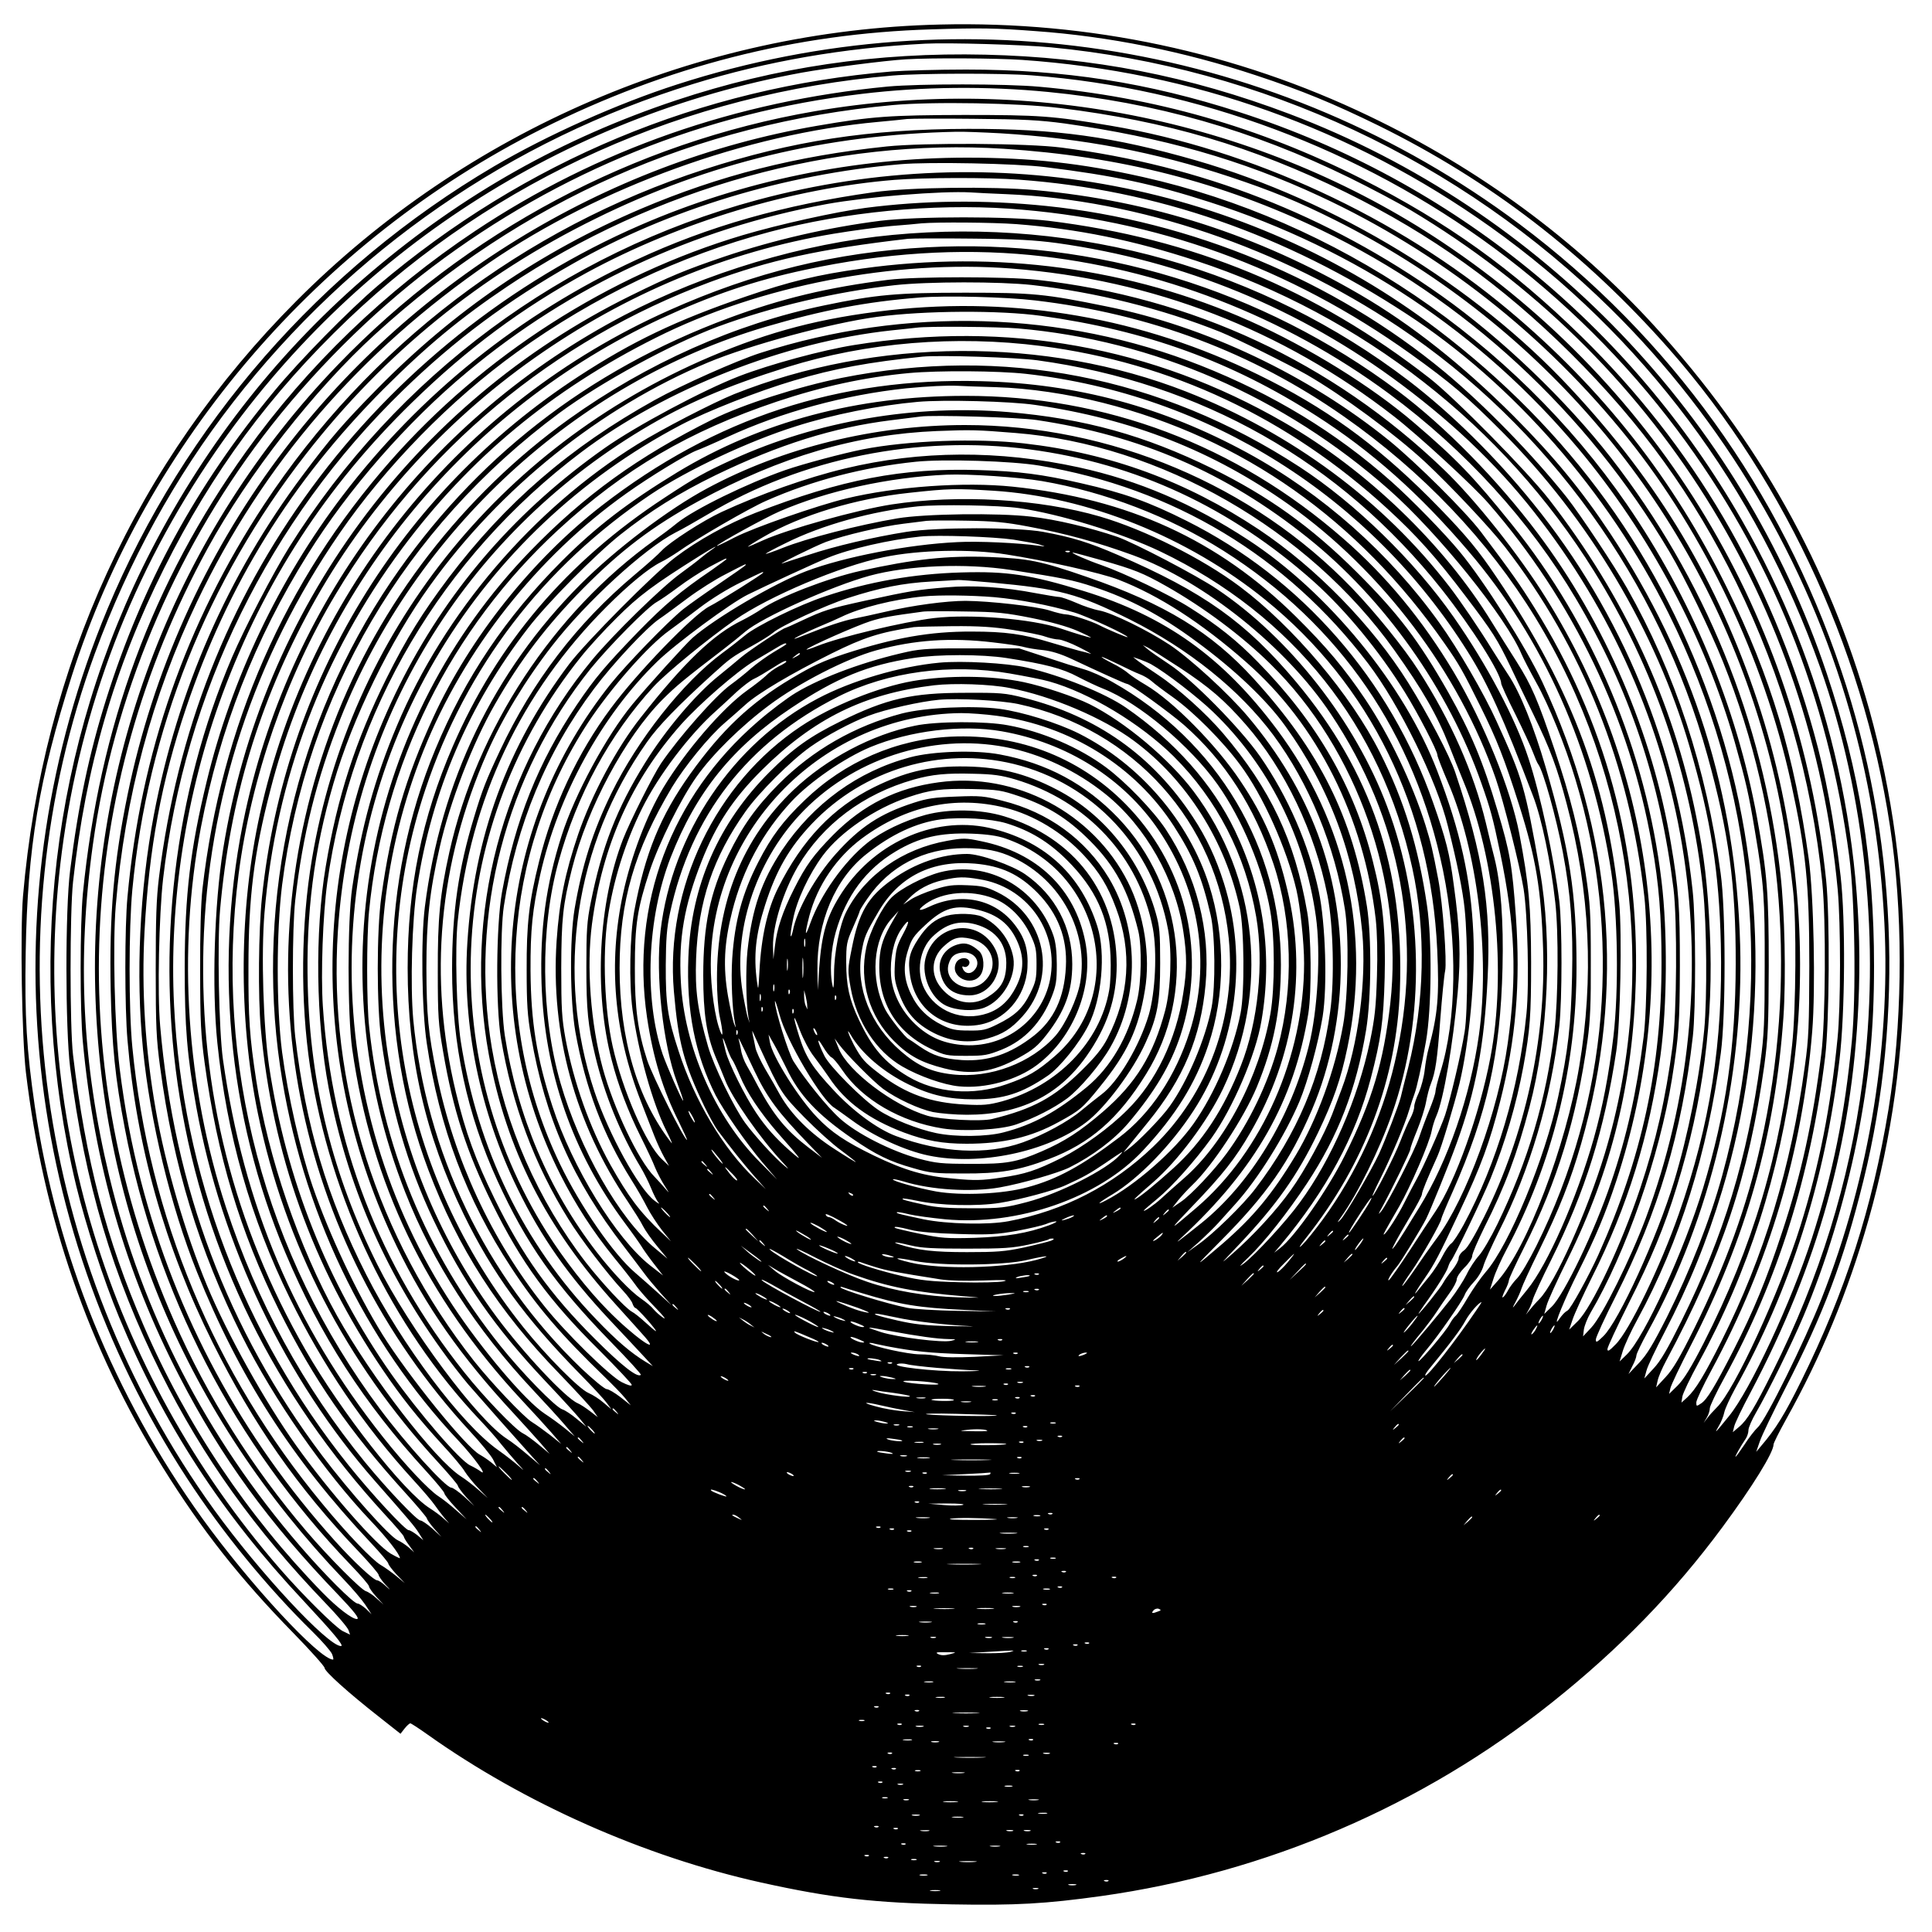 <?xml version="1.0" encoding="UTF-8" standalone="yes"?>
<svg version="1.0" xmlns="http://www.w3.org/2000/svg" width="100mm" height="100mm" viewBox="0 0 1000 1000" preserveAspectRatio="xMidYMid meet">
  <g transform="translate(0,1000) scale(0.1,-0.1)" fill="#000000" stroke="none">
    <path d="M4865 9873 c-1248 -29 -2450 -546 -3332 -1432 -825 -828 -1312 -1889
-1414 -3080 -15 -180 -6 -731 15 -911 90 -753 324 -1429 709 -2046 203 -326
401 -576 674 -855 90 -92 163 -174 163 -182 0 -18 122 -128 284 -255 l109 -86
21 27 c12 15 25 27 30 27 4 0 44 -26 89 -58 501 -356 1123 -632 1727 -766 366
-81 588 -106 988 -113 331 -6 484 3 772 43 854 120 1664 468 2333 1002 349
278 632 569 882 907 156 211 265 387 265 429 0 7 29 65 64 128 182 326 321
661 427 1033 244 857 245 1777 4 2643 -208 741 -575 1397 -1111 1984 -407 446
-910 816 -1479 1088 -687 330 -1447 492 -2220 473z m495 -34 c379 -27 767
-105 1141 -229 242 -80 399 -145 634 -260 576 -284 1066 -660 1503 -1155 618
-701 1033 -1619 1157 -2559 57 -436 49 -951 -20 -1377 -85 -513 -223 -943
-452 -1407 -86 -174 -131 -247 -208 -337 l-25 -30 19 55 c10 30 69 152 130
271 201 391 303 662 406 1078 212 860 172 1789 -115 2641 -312 930 -887 1727
-1665 2310 -1250 935 -2871 1204 -4360 723 -308 -99 -672 -262 -948 -424 -899
-529 -1603 -1336 -2002 -2294 -614 -1475 -460 -3158 412 -4495 183 -281 418
-568 650 -795 50 -49 96 -102 102 -117 6 -16 8 -28 5 -28 -70 0 -431 390 -677
731 -457 635 -754 1366 -867 2134 -42 288 -53 462 -47 795 9 543 69 900 238
1430 388 1216 1281 2254 2434 2833 646 324 1313 494 2015 515 253 8 332 7 540
-9z m80 -84 c1094 -105 2116 -583 2900 -1356 580 -572 1014 -1305 1235 -2084
96 -341 151 -661 175 -1030 43 -663 -71 -1373 -323 -2010 -88 -222 -286 -623
-328 -662 -16 -15 -48 -56 -70 -91 -23 -34 -43 -62 -46 -62 -4 0 25 52 54 95
7 11 13 30 13 43 0 13 18 54 39 90 62 107 185 356 245 498 116 274 214 597
276 904 65 328 90 577 90 910 0 543 -74 1004 -245 1515 -444 1327 -1475 2401
-2780 2895 -521 197 -1018 294 -1575 307 -561 13 -1083 -64 -1600 -236 -588
-196 -1102 -485 -1576 -887 -468 -397 -848 -876 -1138 -1436 -521 -1007 -660
-2180 -391 -3298 49 -201 143 -490 221 -677 232 -558 530 -1016 957 -1471 153
-164 210 -232 192 -232 -68 0 -422 381 -657 706 -922 1277 -1156 2958 -617
4432 175 477 414 912 717 1302 611 785 1436 1356 2382 1646 379 117 776 186
1200 208 119 6 502 -5 650 -19z m-150 -65 c884 -61 1706 -354 2425 -865 787
-560 1376 -1347 1706 -2279 235 -663 313 -1431 219 -2147 -68 -517 -222 -1014
-464 -1497 -94 -189 -133 -253 -174 -287 l-33 -28 7 29 c3 16 42 97 86 179
347 658 524 1293 557 2005 41 880 -169 1752 -604 2509 -578 1007 -1500 1756
-2598 2110 -477 154 -907 221 -1417 221 -146 0 -319 -5 -385 -10 -989 -83
-1898 -462 -2660 -1109 -148 -126 -405 -387 -535 -545 -404 -487 -683 -999
-871 -1597 -87 -277 -144 -546 -186 -884 -26 -203 -25 -820 0 -1020 77 -602
219 -1078 469 -1580 220 -440 485 -810 855 -1195 61 -63 113 -125 117 -138 l8
-23 -39 19 c-39 21 -207 187 -324 322 -892 1026 -1303 2375 -1129 3710 98 751
366 1449 794 2070 713 1035 1799 1737 3036 1964 133 24 432 63 540 69 129 8
466 6 600 -3z m51 -80 c858 -66 1699 -381 2394 -895 357 -264 681 -586 946
-940 486 -649 781 -1379 891 -2210 29 -223 36 -719 13 -955 -37 -382 -97 -678
-207 -1020 -106 -329 -319 -785 -429 -920 -74 -91 -78 -95 -52 -50 12 19 24
51 28 70 4 19 29 73 55 121 289 519 467 1082 541 1702 29 244 32 725 6 952
-34 290 -78 528 -139 745 -221 797 -624 1482 -1204 2050 -358 350 -692 589
-1139 816 -529 267 -1071 422 -1665 475 -176 16 -620 16 -785 1 -785 -75
-1504 -327 -2135 -747 -464 -309 -869 -699 -1186 -1142 -486 -679 -759 -1419
-845 -2288 -15 -158 -16 -606 0 -770 59 -629 220 -1189 500 -1730 217 -420
461 -755 823 -1131 82 -86 112 -124 95 -124 -25 0 -101 58 -178 137 -389 399
-704 869 -926 1383 -192 443 -300 855 -365 1400 -17 143 -17 737 0 895 66 599
214 1110 472 1625 249 498 547 901 952 1288 766 729 1747 1169 2818 1261 140
12 566 13 721 1z m84 -86 c555 -54 1059 -198 1560 -444 110 -54 253 -130 317
-168 1264 -755 2073 -2042 2210 -3517 16 -179 16 -602 -1 -770 -35 -355 -95
-659 -192 -970 -107 -342 -343 -854 -433 -940 -17 -17 -39 -41 -49 -55 l-19
-25 16 27 c9 15 16 37 16 49 0 11 34 83 76 159 277 506 447 1048 521 1660 22
184 25 719 5 915 -141 1357 -858 2549 -1987 3302 -938 625 -2122 872 -3249
677 -935 -161 -1804 -623 -2468 -1313 -834 -866 -1287 -2034 -1255 -3236 31
-1154 471 -2197 1286 -3050 42 -44 92 -102 111 -130 l33 -50 -29 28 c-17 15
-36 27 -43 27 -21 0 -172 151 -300 300 -483 561 -815 1205 -985 1910 -141 586
-168 1125 -85 1720 105 755 415 1499 880 2111 246 324 559 637 879 879 654
494 1408 798 2220 894 316 38 648 41 965 10z m60 -83 c555 -68 998 -199 1480
-436 441 -217 810 -481 1166 -835 366 -364 634 -735 855 -1184 239 -485 392
-1017 446 -1552 20 -196 17 -714 -5 -889 -44 -352 -104 -625 -202 -920 -83
-252 -148 -409 -253 -615 -96 -187 -136 -254 -167 -274 -24 -16 -25 -16 -25 5
0 12 35 87 79 168 298 553 471 1135 521 1753 18 218 8 702 -18 893 -74 533
-196 940 -422 1400 -277 564 -646 1034 -1133 1441 -574 481 -1330 831 -2062
954 -296 50 -365 55 -755 55 -381 -1 -476 -7 -760 -56 -1105 -190 -2116 -813
-2790 -1719 -382 -514 -649 -1109 -779 -1740 -72 -349 -96 -623 -88 -1015 6
-285 23 -456 73 -715 162 -853 567 -1634 1171 -2262 51 -53 93 -102 93 -109 0
-7 17 -31 38 -54 l37 -40 -35 31 c-19 18 -45 35 -56 38 -26 8 -191 174 -304
306 -282 329 -516 700 -689 1093 -574 1300 -511 2746 174 3999 210 384 553
822 868 1109 760 694 1657 1090 2676 1185 207 19 655 11 866 -15z m25 -80
c505 -71 917 -188 1322 -377 618 -287 1163 -716 1594 -1253 398 -497 703
-1139 843 -1776 79 -363 96 -528 96 -955 -1 -310 -3 -376 -23 -517 -71 -524
-211 -984 -432 -1425 -88 -175 -133 -250 -177 -291 l-30 -27 5 32 c3 17 41 97
85 177 255 466 420 979 491 1531 80 620 14 1285 -187 1891 -206 619 -508 1126
-967 1618 -499 536 -1216 972 -1940 1181 -428 123 -725 164 -1180 163 -512 -1
-909 -62 -1365 -210 -935 -303 -1737 -914 -2279 -1736 -403 -612 -638 -1285
-706 -2027 -15 -157 -15 -574 0 -745 47 -551 192 -1064 441 -1565 211 -423
438 -748 753 -1078 58 -61 106 -117 106 -124 0 -6 15 -28 33 -48 32 -34 32
-35 1 -7 -16 15 -35 27 -41 27 -19 0 -124 98 -219 204 -483 536 -823 1165
-1004 1861 -49 189 -85 378 -111 587 -26 213 -36 640 -20 839 48 564 187 1084
422 1577 339 710 842 1293 1514 1754 570 390 1329 665 2010 727 66 6 134 13
150 15 17 2 172 3 345 1 257 -2 343 -7 470 -24z m-330 -51 c425 -26 798 -97
1185 -225 219 -73 353 -128 545 -224 1032 -517 1806 -1409 2166 -2496 104
-315 162 -591 205 -975 18 -156 15 -614 -5 -798 -59 -559 -204 -1046 -458
-1544 -66 -129 -103 -188 -135 -220 l-44 -43 7 30 c4 17 51 116 105 220 287
556 437 1088 480 1700 14 202 7 551 -16 745 -92 795 -389 1523 -877 2151 -234
300 -566 618 -875 837 -594 421 -1249 676 -1968 768 -175 23 -712 26 -905 6
-469 -49 -866 -150 -1273 -323 -520 -222 -967 -527 -1363 -930 -178 -181 -243
-256 -385 -446 -390 -520 -650 -1114 -773 -1763 -73 -386 -94 -824 -56 -1210
37 -373 143 -814 280 -1155 217 -540 491 -967 897 -1398 51 -54 93 -104 93
-110 0 -6 19 -31 42 -56 l43 -45 -41 34 c-23 19 -60 46 -84 60 -44 26 -177
165 -301 316 -560 676 -899 1489 -984 2364 -19 194 -19 611 0 815 78 823 388
1601 899 2255 408 523 902 925 1500 1219 583 288 1193 435 1866 449 36 1 139
-3 230 -8z m15 -80 c605 -39 1125 -172 1640 -419 746 -358 1376 -940 1806
-1667 79 -133 213 -409 277 -569 317 -794 385 -1655 196 -2496 -71 -320 -182
-626 -344 -954 -75 -151 -111 -213 -149 -253 l-49 -53 8 35 c4 20 24 66 44
103 289 541 428 958 508 1528 19 141 22 203 23 515 0 380 -8 478 -61 770 -106
575 -339 1134 -675 1622 -584 846 -1506 1469 -2504 1692 -317 71 -577 100
-910 100 -582 0 -1163 -120 -1690 -349 -673 -292 -1267 -767 -1702 -1360 -434
-592 -696 -1260 -790 -2015 -14 -114 -17 -217 -17 -480 0 -292 3 -357 23 -505
68 -510 202 -947 423 -1389 166 -331 425 -703 670 -961 81 -85 148 -171 148
-190 0 -2 -21 8 -47 23 -77 45 -322 325 -490 560 -161 225 -358 579 -461 827
-114 274 -217 628 -266 912 -55 312 -74 621 -58 921 23 431 88 780 215 1157
216 641 544 1171 1022 1651 222 222 399 369 642 532 762 511 1691 768 2568
712z m215 -95 c351 -43 563 -88 851 -181 757 -243 1406 -677 1907 -1274 370
-442 656 -979 811 -1521 58 -206 72 -265 105 -464 46 -273 51 -344 50 -695 0
-286 -3 -358 -22 -496 -67 -496 -189 -898 -409 -1342 -71 -143 -108 -207 -144
-245 l-48 -52 11 40 c5 22 48 112 94 200 128 247 218 468 298 733 242 805 229
1676 -37 2467 -271 806 -749 1467 -1437 1990 -993 754 -2290 1001 -3520 670
-1006 -271 -1866 -909 -2423 -1797 -83 -133 -229 -414 -296 -570 -300 -703
-396 -1512 -270 -2283 131 -806 488 -1531 1062 -2155 54 -58 97 -109 97 -113
0 -5 12 -25 27 -45 l27 -37 -29 26 c-17 14 -41 30 -55 36 -43 18 -252 253
-394 441 -488 648 -765 1386 -837 2222 -15 168 -6 573 15 760 112 967 550
1858 1242 2530 271 263 540 463 879 655 496 282 1095 463 1695 515 149 13 601
4 750 -15z m-135 -65 c711 -52 1375 -282 2007 -696 551 -360 1040 -919 1353
-1546 453 -908 550 -1926 279 -2913 -63 -229 -165 -490 -286 -732 -72 -142
-103 -194 -145 -238 l-54 -57 20 41 c12 22 21 47 21 55 0 9 27 65 60 125 324
588 496 1310 477 2001 -22 782 -242 1479 -673 2130 -147 222 -293 399 -499
606 -264 264 -529 474 -795 629 -530 309 -1080 486 -1681 541 -223 20 -657 15
-837 -11 -464 -65 -856 -176 -1231 -351 -598 -277 -1118 -695 -1518 -1220
-329 -432 -576 -951 -703 -1478 -85 -350 -113 -585 -114 -961 0 -311 12 -458
60 -725 130 -717 460 -1407 926 -1937 175 -199 205 -234 226 -268 l23 -37 -31
26 c-18 14 -38 26 -45 26 -18 0 -193 189 -310 335 -547 682 -860 1507 -904
2380 -27 535 62 1104 251 1614 217 583 535 1073 980 1507 287 280 567 488 904
672 484 263 1064 438 1594 481 152 12 483 13 645 1z m-66 -75 c686 -29 1414
-276 2029 -686 773 -517 1350 -1317 1600 -2221 110 -397 147 -668 146 -1078
-1 -428 -50 -765 -169 -1160 -96 -318 -304 -773 -395 -861 l-37 -36 17 56 c10
31 43 103 75 161 220 405 364 867 432 1380 26 196 26 739 -1 930 -74 544 -236
1037 -484 1475 -67 118 -240 378 -312 470 -175 220 -425 477 -633 650 -572
474 -1310 782 -2062 859 -322 33 -633 29 -935 -10 -153 -20 -450 -86 -635
-141 -695 -207 -1343 -622 -1825 -1170 -546 -620 -875 -1371 -972 -2213 -8
-72 -13 -230 -12 -425 0 -263 4 -335 23 -475 66 -485 183 -873 385 -1281 179
-359 366 -629 655 -947 61 -67 111 -127 111 -132 0 -5 17 -29 37 -52 l38 -43
-47 43 c-26 23 -54 42 -62 42 -18 0 -173 163 -286 301 -321 393 -559 829 -720
1319 -206 627 -252 1326 -130 1968 97 508 279 975 553 1413 210 337 513 684
827 945 530 443 1171 741 1860 868 205 37 595 69 745 60 28 -2 110 -6 184 -9z
m13 -75 c760 -53 1452 -303 2081 -753 205 -147 295 -224 472 -402 450 -451
796 -1032 970 -1629 111 -381 153 -647 162 -1022 12 -506 -55 -934 -218 -1399
-94 -268 -255 -602 -326 -673 -33 -34 -43 -40 -43 -25 0 10 49 115 108 233
118 233 188 402 250 605 138 445 193 870 172 1324 -12 247 -28 385 -70 593
-120 598 -372 1140 -762 1643 -113 145 -485 523 -618 627 -592 462 -1227 724
-1972 815 -204 24 -679 24 -873 0 -269 -34 -550 -99 -805 -185 -206 -70 -282
-102 -485 -202 -1123 -553 -1910 -1622 -2110 -2865 -46 -287 -59 -718 -30
-1003 49 -475 172 -908 375 -1321 173 -352 380 -657 639 -941 48 -52 98 -111
111 -130 13 -19 35 -48 49 -65 l26 -30 -30 26 c-16 15 -48 38 -70 52 -135 85
-460 500 -644 820 -371 646 -548 1347 -528 2087 21 764 262 1497 705 2140 238
346 574 690 917 937 401 289 842 499 1310 623 387 103 840 147 1237 120z m38
-80 c321 -25 606 -83 932 -190 860 -283 1591 -854 2059 -1607 311 -499 502
-1059 564 -1648 19 -177 22 -558 6 -725 -24 -249 -84 -547 -156 -785 -88 -290
-286 -723 -366 -801 -34 -33 -39 -35 -39 -17 0 11 46 112 103 224 221 438 342
845 399 1344 16 140 16 603 -1 755 -79 743 -364 1436 -826 2005 -194 240 -425
467 -643 634 -757 578 -1709 847 -2673 755 -460 -43 -966 -195 -1387 -415
-1002 -523 -1720 -1463 -1961 -2566 -167 -764 -94 -1575 206 -2287 181 -430
405 -778 730 -1132 51 -56 93 -107 93 -113 0 -7 26 -40 58 -74 l57 -61 -55 48
c-30 27 -71 59 -90 71 -51 33 -173 162 -287 306 -458 577 -721 1197 -829 1955
-21 151 -30 603 -15 774 51 573 200 1070 471 1566 276 504 681 956 1155 1290
475 335 999 552 1549 644 96 16 230 34 298 40 68 5 139 12 158 14 83 7 366 5
490 -4z m210 -98 c658 -92 1259 -339 1785 -733 291 -218 524 -445 724 -709
792 -1039 993 -2383 540 -3604 -79 -211 -225 -506 -282 -567 l-43 -46 4 35 c3
20 18 58 34 86 184 312 358 813 422 1211 36 226 40 288 41 585 0 310 -6 396
-46 633 -96 573 -341 1143 -690 1607 -210 279 -480 554 -724 737 -703 526
-1567 790 -2437 743 -473 -26 -892 -128 -1337 -327 -1074 -479 -1858 -1445
-2115 -2603 -109 -492 -113 -1058 -11 -1554 140 -677 454 -1285 931 -1803 57
-62 104 -118 104 -123 0 -6 19 -32 42 -58 l43 -47 -52 48 c-29 26 -59 47 -67
47 -29 0 -235 227 -369 407 -597 798 -859 1788 -732 2768 65 501 245 1020 503
1450 448 749 1126 1314 1937 1615 308 114 566 171 1025 224 19 2 168 3 330 1
229 -2 327 -8 440 -23z m-136 -62 c665 -66 1312 -316 1856 -718 396 -293 728
-658 967 -1061 276 -465 436 -942 505 -1501 20 -165 17 -642 -5 -815 -35 -269
-86 -492 -167 -735 -97 -291 -250 -616 -324 -689 l-44 -43 18 53 c10 30 54
126 98 214 187 371 300 739 357 1155 34 253 37 636 5 900 -81 674 -353 1322
-774 1845 -200 248 -285 337 -506 526 -220 189 -546 391 -850 527 -617 275
-1314 369 -2008 272 -232 -32 -375 -67 -602 -145 -360 -123 -589 -233 -865
-413 -927 -604 -1523 -1584 -1639 -2696 -18 -169 -21 -516 -6 -681 59 -646
268 -1231 631 -1765 95 -140 180 -247 307 -386 54 -58 107 -121 118 -141 12
-19 43 -58 70 -86 l49 -51 -48 42 c-26 23 -67 55 -91 70 -133 85 -463 512
-641 831 -198 355 -358 823 -419 1221 -34 221 -41 323 -40 585 0 359 28 588
114 918 276 1073 1021 1971 2019 2437 264 122 483 197 751 254 406 87 793 112
1164 76z m-98 -70 c733 -57 1402 -316 1979 -765 125 -97 411 -360 489 -450
439 -504 733 -1118 846 -1765 37 -207 50 -374 50 -613 0 -541 -101 -1007 -327
-1512 -51 -112 -142 -278 -159 -288 -16 -9 -27 -21 -49 -52 -29 -41 37 120
104 252 90 180 140 299 196 468 337 1020 207 2106 -362 3018 -140 225 -370
514 -530 667 -580 557 -1301 892 -2108 982 -157 17 -626 17 -765 0 -313 -39
-555 -97 -827 -198 -733 -272 -1319 -729 -1749 -1364 -493 -729 -702 -1642
-574 -2511 109 -738 433 -1417 926 -1939 75 -80 151 -184 113 -157 -13 10 -38
24 -55 32 -53 24 -269 275 -410 475 -331 472 -542 1003 -631 1590 -30 204 -42
579 -24 795 58 692 301 1334 713 1887 348 467 773 820 1313 1090 537 270 1235
405 1841 358z m104 -85 c330 -37 676 -123 976 -243 84 -34 352 -167 449 -222
186 -108 453 -305 610 -450 130 -121 340 -344 414 -440 402 -519 646 -1131
722 -1810 18 -160 16 -568 -4 -730 -36 -283 -86 -509 -168 -750 -84 -250 -242
-580 -308 -644 l-38 -37 12 43 c6 24 55 131 108 238 230 467 340 918 354 1445
18 693 -159 1345 -525 1930 -75 120 -114 176 -276 391 -80 106 -335 359 -476
474 -418 338 -949 591 -1463 694 -318 65 -380 71 -732 71 -351 0 -463 -10
-730 -66 -458 -95 -918 -300 -1320 -588 -548 -393 -982 -954 -1220 -1581 -481
-1265 -209 -2667 710 -3661 53 -57 106 -122 117 -143 l20 -40 -30 25 c-16 13
-43 31 -59 40 -71 38 -370 408 -503 621 -132 213 -275 515 -362 768 -64 188
-128 469 -158 695 -30 234 -30 620 0 863 125 984 633 1850 1436 2445 216 159
577 356 819 446 277 103 616 182 917 215 172 19 542 19 708 1z m18 -80 c595
-70 1124 -269 1597 -600 407 -285 747 -642 991 -1040 506 -826 639 -1856 360
-2777 -92 -302 -257 -670 -338 -752 -18 -18 -41 -44 -51 -57 l-19 -24 14 25
c8 14 18 38 22 54 4 15 46 108 95 205 177 357 275 671 337 1081 21 142 30 609
15 767 -64 638 -259 1144 -671 1738 -81 116 -155 201 -314 361 -279 278 -540
467 -882 634 -601 295 -1252 408 -1914 334 -351 -40 -612 -108 -925 -241
-1098 -468 -1863 -1432 -2060 -2597 -58 -342 -61 -738 -10 -1078 105 -686 421
-1344 879 -1828 39 -41 89 -97 110 -125 22 -27 60 -72 85 -100 35 -38 38 -42
9 -16 -20 18 -69 57 -109 85 -189 133 -500 547 -683 908 -203 399 -315 777
-368 1233 -16 141 -16 556 0 704 37 333 111 632 234 941 387 974 1220 1741
2203 2029 294 86 517 129 795 151 134 11 446 3 598 -15z m32 -80 c542 -75 985
-236 1423 -517 286 -183 535 -404 788 -701 388 -454 642 -1025 739 -1662 34
-221 39 -614 11 -850 -24 -200 -55 -362 -102 -529 -88 -310 -239 -653 -344
-781 -28 -34 -59 -73 -68 -86 -10 -13 -7 -4 7 21 13 25 27 56 31 70 4 14 44
102 90 195 106 217 163 361 219 555 231 807 163 1610 -201 2390 -84 179 -301
522 -428 675 -79 96 -251 272 -355 364 -286 254 -611 451 -985 599 -716 283
-1527 307 -2280 65 -121 -39 -407 -166 -547 -244 -439 -244 -772 -532 -1066
-920 -136 -181 -217 -311 -321 -519 -160 -322 -255 -614 -315 -975 -57 -339
-51 -798 15 -1145 95 -497 285 -939 581 -1352 44 -62 108 -144 141 -183 82
-94 242 -275 314 -355 l58 -64 -65 55 c-36 31 -83 67 -105 81 -152 96 -508
574 -672 903 -230 460 -347 929 -360 1440 -10 376 32 705 133 1050 98 337 295
741 501 1026 363 505 881 920 1438 1153 218 91 637 204 875 236 247 33 634 35
850 5z m-120 -65 c704 -61 1375 -353 1920 -835 255 -225 608 -664 686 -852 9
-21 42 -85 74 -143 67 -119 152 -329 204 -503 244 -806 172 -1663 -202 -2416
-37 -74 -81 -149 -99 -167 -17 -17 -38 -45 -47 -62 -9 -17 -21 -34 -27 -37 -6
-4 -1 11 10 34 12 22 21 47 21 54 0 8 36 86 80 173 171 340 271 668 327 1069
14 101 18 193 17 410 0 251 -3 298 -27 455 -33 214 -79 398 -159 635 -89 265
-121 338 -198 460 -39 61 -96 152 -128 204 -247 403 -647 788 -1076 1035 -681
393 -1432 528 -2226 400 -163 -26 -433 -99 -594 -161 -186 -72 -533 -257 -696
-372 -448 -315 -795 -710 -1041 -1186 -478 -925 -491 -2005 -36 -2945 150
-311 332 -571 607 -867 52 -57 115 -126 140 -155 l45 -53 -55 46 c-30 25 -68
53 -85 61 -41 21 -203 190 -302 315 -439 551 -685 1188 -732 1896 -11 167 0
471 23 639 125 890 593 1683 1314 2227 436 329 1055 572 1607 631 61 6 119 13
130 14 52 8 422 5 525 -4z m120 -91 c670 -86 1277 -371 1790 -841 152 -139
255 -254 409 -458 138 -182 162 -220 229 -360 27 -58 81 -170 120 -250 86
-177 121 -271 171 -460 121 -455 142 -901 65 -1360 -69 -412 -270 -941 -423
-1111 l-39 -44 19 59 c10 32 40 98 65 145 239 449 364 951 364 1466 0 379 -36
610 -160 1035 -61 209 -132 386 -193 477 -29 44 -65 101 -82 128 -67 109 -166
255 -224 330 -342 444 -816 794 -1361 1008 -728 285 -1606 280 -2340 -13 -109
-44 -374 -181 -500 -259 -542 -336 -1000 -872 -1245 -1456 -116 -275 -185
-527 -232 -840 -25 -170 -25 -656 0 -835 99 -696 382 -1283 873 -1812 60 -64
132 -143 159 -174 l50 -58 -56 45 c-31 24 -74 55 -95 68 -43 26 -212 205 -300
316 -504 639 -757 1437 -705 2227 71 1083 652 2040 1576 2595 221 133 431 223
750 323 411 128 870 166 1315 109z m-20 -74 c846 -116 1569 -525 2092 -1185
158 -200 308 -437 308 -487 0 -7 33 -80 74 -161 40 -81 81 -169 91 -197 10
-27 22 -55 27 -61 26 -35 92 -271 127 -454 41 -218 54 -388 48 -645 -6 -252
-20 -381 -72 -622 -67 -316 -254 -769 -375 -907 -26 -30 -67 -89 -93 -133 -25
-43 -53 -85 -62 -93 -9 -7 -23 -27 -32 -44 -17 -34 -155 -197 -161 -191 -3 2
16 28 40 57 64 76 186 252 199 285 5 15 27 46 48 68 22 23 43 59 50 85 7 24
42 101 76 170 165 325 275 701 316 1070 15 140 15 520 0 645 -27 221 -98 554
-160 741 -67 205 -214 483 -386 729 -204 292 -511 591 -798 778 -719 469
-1535 628 -2371 461 -223 -45 -513 -138 -666 -214 -388 -193 -667 -395 -945
-682 -847 -875 -1100 -2167 -648 -3318 143 -365 366 -710 664 -1027 63 -67
137 -148 164 -180 l50 -58 -50 41 c-27 22 -75 57 -106 77 -99 65 -326 333
-477 562 -339 513 -522 1126 -522 1745 0 1179 656 2260 1705 2811 133 70 400
175 583 229 211 63 392 96 667 124 88 9 486 -4 595 -19z m-60 -70 c943 -106
1783 -634 2288 -1440 104 -165 180 -334 337 -745 45 -116 92 -344 115 -550 18
-156 15 -499 -4 -665 -42 -355 -136 -672 -296 -1002 -33 -68 -76 -141 -95
-162 -20 -22 -49 -66 -64 -98 -16 -32 -53 -89 -82 -127 -58 -74 -184 -225
-202 -241 -16 -15 11 23 59 80 22 28 54 70 70 95 16 25 46 68 66 96 21 28 38
61 38 72 0 12 18 39 40 61 22 21 40 48 40 60 0 12 29 79 64 150 106 210 169
380 232 619 99 373 120 858 54 1228 -77 433 -88 473 -224 771 -63 140 -200
376 -295 508 -258 361 -607 670 -996 882 -436 237 -879 357 -1376 370 -738 20
-1378 -190 -1964 -644 -360 -279 -682 -683 -871 -1093 -145 -315 -221 -574
-270 -930 -25 -177 -25 -567 0 -745 48 -347 134 -645 271 -932 151 -317 314
-552 579 -833 78 -82 157 -169 176 -192 l35 -43 -50 41 c-27 23 -61 45 -74 49
-36 11 -211 191 -322 330 -385 482 -612 1033 -678 1647 -14 123 -14 464 -1
599 74 762 423 1465 982 1979 339 312 676 509 1128 661 236 79 458 127 685
148 152 14 460 12 605 -4z m-155 -69 c171 -5 372 -35 554 -81 723 -183 1321
-604 1769 -1247 74 -106 94 -141 184 -323 85 -171 123 -267 202 -515 86 -273
113 -433 123 -740 15 -471 -93 -962 -305 -1388 -51 -102 -86 -161 -104 -174
-16 -10 -28 -29 -28 -40 0 -12 -15 -39 -33 -62 -19 -23 -40 -52 -47 -66 -13
-25 -121 -160 -128 -160 -1 0 11 19 28 43 60 82 118 174 125 198 4 13 11 29
16 34 18 23 164 327 204 425 76 187 134 386 170 580 35 193 40 261 40 540 -1
292 -11 400 -61 665 -44 229 -184 575 -340 837 -161 269 -349 497 -571 690
-556 486 -1230 740 -1958 739 -558 0 -1058 -134 -1490 -396 -256 -156 -419
-281 -595 -457 -292 -292 -502 -604 -656 -975 -285 -684 -298 -1487 -37 -2178
154 -406 362 -730 678 -1055 82 -85 161 -171 175 -190 l24 -35 -39 30 c-22 17
-51 36 -65 42 -62 26 -281 260 -420 447 -284 383 -474 830 -554 1307 -93 543
-31 1108 176 1624 209 523 589 1004 1050 1331 120 86 313 203 363 222 17 6 89
37 160 70 282 130 606 218 925 252 113 11 214 16 270 13 19 -1 107 -5 195 -7z
m204 -92 c501 -73 918 -237 1311 -515 485 -344 881 -869 1072 -1419 40 -116
125 -453 144 -570 21 -131 30 -496 15 -646 -39 -390 -153 -773 -325 -1093 -25
-46 -54 -90 -64 -97 -11 -7 -32 -38 -47 -68 -15 -30 -44 -74 -64 -99 -20 -24
-46 -57 -59 -73 -34 -43 -15 -8 33 61 48 69 75 120 178 340 115 244 157 360
212 575 81 321 106 609 81 960 -19 262 -30 328 -95 545 -75 254 -138 404 -254
610 -153 269 -260 410 -476 625 -234 233 -456 392 -746 535 -351 172 -659 258
-1055 292 -480 41 -991 -46 -1425 -244 -147 -67 -196 -94 -355 -199 -505 -330
-867 -756 -1096 -1286 -161 -372 -234 -730 -234 -1148 0 -465 91 -864 290
-1275 148 -304 318 -538 602 -827 62 -63 124 -130 138 -149 l25 -34 -39 33
c-21 19 -57 42 -80 52 -48 20 -221 195 -337 340 -635 793 -825 1835 -507 2785
210 631 609 1152 1168 1527 187 125 506 275 748 351 190 61 430 109 632 127
132 12 482 3 609 -16z m6 -78 c538 -80 980 -271 1402 -608 399 -318 731 -787
901 -1273 47 -133 59 -178 96 -355 79 -379 89 -642 40 -990 -49 -351 -213
-799 -367 -1009 -35 -47 -87 -121 -115 -163 -29 -42 -57 -80 -63 -84 -6 -3 15
31 47 76 53 76 154 254 154 271 0 4 26 68 59 141 179 406 247 711 258 1158 6
243 -9 439 -42 570 -8 30 -28 111 -44 180 -64 264 -181 529 -349 790 -75 117
-223 300 -345 427 -514 533 -1249 843 -2002 843 -467 0 -941 -116 -1335 -328
-200 -107 -475 -316 -655 -496 -451 -452 -724 -1019 -806 -1671 -21 -166 -16
-533 10 -705 65 -436 205 -808 437 -1161 131 -200 256 -346 484 -566 41 -40
89 -89 105 -109 l30 -38 -53 42 c-30 23 -62 42 -72 42 -10 0 -70 49 -133 109
-493 474 -803 1120 -868 1804 -16 177 -7 513 20 687 76 496 267 942 575 1340
98 128 347 379 476 482 155 123 304 216 495 309 327 158 609 247 908 284 67 8
136 17 152 19 63 9 504 -4 600 -18z m-110 -67 c750 -59 1517 -499 1962 -1124
147 -207 221 -335 284 -495 20 -52 53 -133 72 -180 169 -405 226 -991 141
-1435 -55 -290 -181 -641 -284 -795 -20 -30 -81 -121 -133 -202 -53 -81 -102
-150 -108 -154 -13 -7 16 41 42 71 19 22 122 191 150 245 22 44 117 277 158
391 100 275 144 510 161 859 18 367 -24 635 -167 1060 -28 86 -142 303 -244
466 -185 296 -476 595 -774 794 -375 249 -767 394 -1215 445 -244 28 -602 15
-835 -31 -101 -20 -308 -75 -400 -107 -198 -69 -470 -202 -560 -274 -33 -27
-85 -66 -115 -87 -526 -376 -922 -978 -1064 -1616 -49 -221 -61 -344 -60 -620
0 -229 3 -271 27 -410 52 -306 121 -520 257 -795 148 -300 292 -497 553 -755
92 -92 167 -172 167 -178 0 -8 -20 -2 -52 14 -62 31 -295 260 -401 394 -274
343 -467 761 -556 1196 -45 223 -53 307 -54 554 0 242 16 393 69 625 52 232
170 538 286 740 131 229 266 406 456 599 198 200 361 323 599 453 424 230 816
345 1233 362 178 7 208 6 405 -10z m74 -85 c553 -73 1042 -301 1474 -687 163
-147 334 -353 468 -569 69 -111 169 -304 169 -327 0 -7 24 -69 54 -139 153
-355 219 -893 161 -1308 -44 -315 -161 -655 -309 -894 -19 -30 -51 -83 -72
-117 -21 -34 -46 -72 -56 -85 -16 -20 -16 -17 2 17 11 22 47 85 80 140 33 55
60 106 60 114 0 13 27 79 80 196 20 43 87 266 114 376 51 212 83 552 72 777
-13 285 -67 530 -187 842 -170 444 -564 925 -979 1196 -286 187 -566 307 -876
375 -413 90 -820 88 -1211 -6 -197 -47 -439 -133 -638 -225 -97 -45 -269 -156
-310 -200 -16 -18 -79 -74 -140 -125 -300 -252 -529 -552 -697 -910 -72 -153
-91 -201 -134 -344 -81 -266 -114 -494 -114 -788 0 -389 77 -750 235 -1095
148 -324 298 -538 589 -836 87 -89 156 -165 153 -168 -17 -17 -99 47 -238 186
-232 231 -377 434 -519 725 -99 202 -151 346 -200 550 -144 596 -90 1187 162
1760 79 179 199 377 336 553 175 226 479 504 639 586 29 14 104 57 167 94 485
290 1088 412 1665 336z m51 -84 c693 -116 1280 -469 1702 -1025 161 -212 354
-604 412 -840 48 -190 77 -333 87 -430 17 -160 17 -532 0 -635 -17 -109 -74
-349 -101 -431 -22 -66 -116 -277 -151 -339 -11 -19 -37 -69 -58 -111 -34 -69
-98 -169 -109 -169 -3 0 8 21 80 145 59 103 156 328 168 390 4 22 15 58 25 80
37 84 86 371 110 638 17 190 12 324 -21 562 -21 158 -39 229 -106 420 -223
637 -681 1161 -1276 1459 -197 99 -323 144 -547 195 -200 46 -323 62 -531 68
-393 12 -707 -48 -1155 -222 -143 -56 -297 -141 -414 -230 -108 -81 -461 -437
-548 -551 -322 -426 -494 -897 -528 -1444 -27 -426 65 -875 261 -1275 122
-250 259 -445 474 -675 70 -74 149 -159 176 -188 l49 -53 -37 22 c-77 47 -151
110 -257 221 -374 389 -613 879 -700 1438 -22 140 -31 478 -16 621 66 633 328
1186 771 1629 112 112 217 199 280 230 25 12 65 37 90 54 94 67 369 226 456
264 237 105 503 174 774 202 144 15 498 4 640 -20z m13 -80 c327 -56 660 -184
940 -361 603 -382 990 -946 1136 -1654 76 -371 71 -776 -15 -1048 -13 -43 -24
-86 -24 -96 0 -11 -14 -52 -30 -92 -17 -41 -41 -105 -54 -144 -26 -76 -164
-344 -197 -385 -17 -20 -16 -16 4 20 50 91 147 290 147 302 0 8 16 52 35 98
19 47 40 112 46 145 6 33 17 76 25 95 24 62 33 121 49 335 9 116 20 228 25
250 10 47 -12 347 -35 470 -30 158 -38 191 -67 285 -70 221 -186 463 -311 650
-106 158 -203 274 -360 429 -402 397 -868 610 -1465 672 -251 26 -605 1 -862
-61 -149 -36 -479 -151 -576 -201 -52 -27 -94 -47 -94 -45 0 9 253 148 325
179 246 107 567 177 865 190 114 5 375 -13 493 -33z m-251 -50 c487 -31 1006
-239 1408 -565 543 -440 855 -1077 889 -1810 11 -242 3 -334 -44 -510 -8 -27
-17 -79 -21 -115 -4 -36 -18 -87 -30 -115 -13 -27 -24 -60 -24 -73 0 -13 -9
-40 -20 -60 -11 -20 -34 -73 -51 -117 -29 -76 -135 -285 -145 -285 -2 0 15 39
40 88 57 115 128 282 150 357 10 33 22 70 27 82 13 36 36 139 60 274 29 167
32 523 5 703 -44 300 -118 543 -243 790 -151 300 -449 653 -727 861 -194 145
-490 293 -721 361 -315 92 -735 116 -1080 63 -180 -28 -537 -128 -664 -185
-41 -19 -77 -34 -80 -34 -3 0 32 23 79 50 195 114 481 200 755 229 210 23 241
23 437 11z m133 -90 c209 -30 528 -128 730 -224 686 -329 1145 -904 1305
-1639 72 -330 64 -695 -21 -1032 -17 -66 -35 -136 -39 -155 -10 -40 -76 -212
-112 -292 -39 -84 -177 -321 -201 -343 -17 -17 -17 -14 4 15 88 124 200 351
264 535 174 497 165 1087 -26 1593 -164 437 -502 869 -880 1123 -104 70 -427
239 -515 270 -141 48 -315 90 -448 105 -170 20 -548 15 -691 -9 -202 -34 -469
-103 -594 -153 -47 -19 -86 -32 -88 -31 -1 2 44 27 102 55 189 95 450 167 685
191 110 11 423 6 525 -9z m45 -95 c194 -36 358 -81 545 -149 367 -135 794
-476 1023 -821 366 -547 480 -1171 331 -1805 -67 -288 -199 -575 -373 -813
-41 -56 -89 -115 -107 -132 -21 -20 -14 -6 23 40 303 383 468 822 484 1285 22
621 -149 1126 -537 1590 -260 310 -479 466 -924 658 -150 65 -235 91 -385 119
-137 25 -550 25 -709 0 -171 -27 -371 -74 -506 -119 -66 -21 -127 -41 -135
-44 -37 -12 167 89 225 111 91 34 291 81 400 94 50 6 104 13 120 15 17 2 109
3 205 1 139 -2 205 -8 320 -30z m-75 -68 c61 -10 124 -21 140 -27 29 -10 29
-10 -7 -5 -102 15 -317 25 -423 19 -254 -12 -584 -76 -781 -150 -162 -61 -473
-243 -590 -346 -36 -32 -234 -251 -310 -343 -135 -163 -300 -469 -367 -680
-81 -253 -113 -488 -104 -765 15 -459 160 -876 431 -1240 39 -52 77 -106 85
-119 8 -14 36 -54 63 -89 l50 -64 -68 53 c-176 139 -402 507 -505 824 -81 249
-111 434 -113 700 -1 213 10 317 50 497 93 414 319 825 606 1104 93 91 382
304 468 346 95 47 362 170 415 191 111 46 320 94 480 110 88 9 376 -1 480 -16z
m-1565 -55 c-13 -9 -38 -28 -55 -42 -16 -14 -64 -50 -105 -80 -94 -68 -346
-314 -453 -443 -470 -567 -669 -1324 -537 -2045 91 -493 297 -897 660 -1297
63 -70 130 -144 149 -166 86 -100 -66 9 -193 139 -104 105 -228 264 -316 404
-584 929 -513 2119 177 2978 37 47 120 138 185 202 114 114 189 170 428 320
73 46 111 65 60 30z m1530 -22 c195 -30 494 -97 578 -130 210 -81 431 -224
662 -427 369 -323 609 -801 671 -1333 7 -67 10 -173 6 -295 -5 -159 -11 -214
-36 -335 -62 -295 -198 -609 -363 -834 -70 -97 -232 -272 -290 -316 -30 -22
-23 -13 24 32 80 76 204 233 303 383 162 246 255 487 306 794 27 165 29 483 4
641 -74 460 -243 800 -586 1177 -220 241 -458 387 -864 527 -240 83 -300 95
-504 103 -219 8 -392 -11 -668 -72 -170 -38 -418 -134 -512 -198 -25 -17 -70
-43 -100 -58 -147 -71 -298 -215 -524 -502 -124 -156 -255 -401 -325 -607 -67
-198 -97 -346 -111 -550 -32 -482 96 -947 369 -1350 31 -47 67 -103 78 -126
11 -22 45 -70 74 -105 l53 -64 -66 55 c-184 153 -389 513 -488 855 -102 354
-106 797 -10 1145 95 346 265 659 493 907 62 68 282 248 421 345 176 122 544
278 769 324 182 38 448 44 636 14z m327 14 c-3 -3 -12 -4 -19 -1 -8 3 -5 6 6
6 11 1 17 -2 13 -5z m166 -44 c169 -48 213 -66 332 -133 193 -109 393 -258
542 -405 448 -440 690 -1128 619 -1757 -35 -303 -93 -500 -235 -785 -86 -174
-259 -422 -336 -481 l-30 -23 33 39 c238 285 389 565 467 863 53 203 66 297
72 522 6 244 -9 397 -61 601 -97 387 -290 721 -595 1032 -108 111 -207 190
-351 281 -101 65 -344 181 -459 221 -70 24 -162 64 -148 65 5 0 72 -18 150
-40z m-1943 6 c0 -2 -35 -27 -77 -57 -162 -110 -241 -177 -379 -318 -169 -175
-224 -239 -319 -380 -198 -294 -319 -596 -387 -971 -30 -171 -33 -584 -5 -755
58 -344 172 -651 349 -935 62 -101 201 -283 283 -371 23 -25 46 -55 49 -67 4
-12 11 -22 15 -22 4 0 31 -27 60 -60 29 -33 50 -60 46 -60 -3 0 -27 20 -53 44
-26 24 -58 50 -72 57 -35 20 -154 148 -237 254 -249 323 -419 710 -487 1110
-117 690 71 1415 512 1965 94 116 297 322 343 345 18 10 67 44 110 76 42 32
114 79 160 104 88 47 89 47 89 41z m100 -30 c0 -3 -62 -46 -137 -97 -76 -51
-160 -111 -188 -133 -84 -69 -294 -286 -374 -386 -578 -723 -679 -1712 -260
-2541 79 -156 167 -292 278 -429 43 -52 92 -115 110 -140 17 -25 64 -78 104
-119 40 -41 58 -64 40 -52 -18 12 -40 32 -50 44 -10 13 -38 37 -63 54 -57 39
-147 133 -232 243 -248 321 -410 703 -475 1120 -22 143 -25 539 -5 670 65 422
221 797 466 1124 97 130 273 318 338 362 24 16 89 64 145 106 57 43 147 100
201 127 106 55 102 53 102 47z m1372 -26 c267 -41 325 -53 427 -87 188 -62
348 -147 530 -281 201 -147 367 -305 463 -439 230 -319 361 -671 399 -1068 23
-248 -21 -586 -107 -813 -14 -37 -36 -95 -49 -130 -40 -104 -141 -291 -213
-391 -74 -105 -196 -237 -306 -333 -65 -57 -61 -53 37 50 194 205 303 359 408
577 80 167 119 278 153 442 123 586 -5 1166 -365 1648 -279 373 -575 585
-1000 716 -277 85 -396 103 -634 96 -245 -7 -479 -48 -705 -124 -132 -43 -358
-154 -414 -202 -24 -20 -76 -61 -117 -91 -204 -151 -438 -447 -574 -725 -96
-196 -153 -376 -191 -600 -26 -156 -24 -473 4 -635 52 -291 142 -531 290 -767
28 -44 64 -107 81 -141 17 -33 52 -87 77 -119 l47 -58 -48 45 c-114 107 -172
185 -266 352 -107 193 -189 424 -232 652 -19 105 -22 154 -22 366 1 255 8 325
56 515 80 316 274 678 468 874 71 71 115 107 316 261 39 30 90 71 113 91 86
73 446 235 643 289 199 54 494 66 731 30z m-1282 -14 c0 -6 -227 -149 -279
-175 -83 -43 -372 -341 -510 -528 -171 -230 -301 -507 -371 -793 -52 -208 -65
-324 -64 -560 0 -177 4 -238 23 -345 73 -422 215 -743 479 -1085 44 -58 93
-122 109 -144 15 -21 53 -66 83 -100 l55 -61 -66 60 c-36 33 -91 81 -121 107
-111 94 -284 344 -389 562 -355 736 -300 1606 145 2286 117 178 312 400 421
477 29 21 99 73 156 117 63 48 148 100 214 132 122 59 115 56 115 50z m1179
-51 c358 -33 447 -57 716 -190 308 -154 572 -366 746 -600 185 -250 318 -572
370 -900 22 -134 17 -457 -9 -600 -41 -233 -136 -492 -245 -674 -123 -204
-220 -320 -380 -459 -151 -129 -152 -129 -11 13 241 242 359 411 475 682 96
225 149 489 149 750 0 476 -158 900 -480 1283 -100 119 -299 301 -405 372
-115 76 -297 165 -364 178 -29 5 -83 23 -121 40 -37 16 -77 30 -87 30 -10 0
-63 9 -118 19 -171 33 -328 43 -467 31 -148 -12 -190 -19 -424 -70 -185 -41
-206 -47 -332 -106 -40 -19 -74 -34 -76 -34 -12 0 -189 -117 -231 -153 -27
-23 -79 -66 -115 -95 -119 -95 -275 -279 -382 -452 -146 -235 -223 -435 -280
-720 -20 -99 -23 -146 -23 -335 0 -223 8 -302 46 -460 47 -198 130 -402 234
-575 18 -30 43 -80 55 -110 12 -30 29 -64 38 -74 9 -11 0 -6 -21 10 -82 63
-236 343 -310 564 -203 609 -103 1278 271 1808 58 84 163 191 338 350 96 87
103 92 207 149 45 25 93 55 107 67 38 35 272 143 390 181 164 53 284 77 430
85 74 4 137 8 140 8 3 1 79 -5 169 -13z m18 -76 c132 -12 282 -41 413 -79 65
-19 283 -120 276 -128 -3 -2 -104 40 -146 62 -40 21 -148 56 -173 56 -12 0
-51 9 -87 21 -69 21 -305 48 -432 49 -99 0 -274 -23 -413 -56 -60 -14 -135
-30 -165 -36 -53 -10 -143 -40 -260 -87 -93 -38 -41 -7 65 39 55 23 114 49
130 57 96 47 269 91 425 106 81 8 248 6 367 -4z m194 -108 c99 -20 184 -44
235 -66 43 -19 75 -35 70 -35 -9 0 -76 20 -156 47 -149 50 -466 76 -655 54
-157 -19 -492 -99 -605 -145 -35 -14 -60 -22 -55 -17 17 16 256 122 331 146
61 19 104 27 269 49 17 3 116 3 220 1 166 -2 210 -7 346 -34z m-102 -61 c70
-11 147 -26 171 -35 23 -8 55 -15 69 -15 15 0 63 -18 106 -40 44 -22 71 -38
60 -34 -11 4 -38 11 -60 16 -22 6 -90 25 -152 44 -138 42 -229 55 -403 55
-216 1 -401 -32 -657 -115 -112 -37 -165 -61 -277 -128 -212 -126 -361 -267
-524 -495 -154 -216 -233 -409 -289 -708 -23 -128 -28 -370 -9 -512 29 -216
103 -483 176 -628 22 -44 33 -71 25 -60 -176 225 -268 538 -268 905 0 344 77
609 271 935 66 109 191 263 274 334 29 25 78 68 109 96 62 56 233 158 444 263
165 82 248 109 425 136 14 2 105 4 203 5 134 1 210 -4 306 -19z m-99 -65 c69
-8 141 -18 160 -24 19 -5 64 -13 100 -16 44 -5 91 -20 145 -45 142 -67 281
-130 289 -130 16 0 223 -150 295 -213 212 -187 363 -422 462 -717 98 -293 106
-643 23 -950 -52 -190 -147 -389 -265 -550 -63 -86 -185 -216 -236 -250 l-45
-31 30 38 c17 21 49 56 72 78 105 99 268 348 335 508 89 216 124 397 125 633
1 605 -328 1157 -872 1464 -47 27 -113 56 -145 65 -32 9 -121 37 -198 63
l-140 46 -245 0 c-202 1 -260 -2 -330 -17 -216 -47 -443 -130 -581 -213 -45
-27 -134 -94 -197 -149 -450 -389 -659 -946 -573 -1531 31 -208 83 -379 165
-541 25 -51 44 -93 42 -93 -14 0 -178 328 -206 412 -48 146 -65 272 -64 478 0
226 13 307 76 500 49 148 164 379 245 492 82 115 227 258 373 367 153 115 402
243 556 285 197 54 386 67 604 41z m-1070 -9 c0 -2 -29 -20 -65 -41 -35 -21
-88 -59 -117 -84 -29 -26 -77 -64 -106 -85 -79 -57 -267 -270 -361 -408 -39
-58 -160 -299 -196 -391 -128 -331 -152 -786 -59 -1144 33 -129 85 -266 151
-398 30 -60 64 -132 74 -159 11 -26 33 -69 50 -95 24 -37 25 -40 5 -16 -14 17
-41 46 -59 65 -83 84 -210 352 -267 560 -63 232 -85 526 -56 747 54 408 204
743 462 1034 95 106 287 273 375 326 45 26 97 58 118 70 34 21 51 28 51 19z
m2035 -121 c155 -102 232 -168 343 -295 203 -232 358 -556 423 -885 30 -155
37 -435 14 -600 -46 -338 -170 -632 -386 -916 -63 -84 -222 -239 -302 -294
l-52 -37 60 53 c33 30 78 74 100 98 22 25 63 70 90 100 118 131 256 353 331
530 44 106 97 301 120 439 25 157 15 483 -20 648 -52 244 -159 490 -304 699
-103 147 -353 401 -472 478 -47 31 -96 65 -110 77 l-25 21 25 -12 c14 -7 88
-54 165 -104z m-1965 70 c0 -2 -10 -9 -22 -15 -22 -11 -22 -10 -4 4 21 17 26
19 26 11z m1070 -21 c200 -31 289 -54 369 -97 42 -22 101 -50 132 -62 183 -72
450 -296 591 -495 127 -179 236 -440 273 -656 24 -136 24 -395 1 -529 -58
-329 -236 -669 -447 -853 -46 -40 -100 -88 -119 -106 -35 -32 -90 -70 -90 -62
0 2 32 30 70 61 77 63 195 196 281 315 110 154 229 431 258 605 59 341 12 675
-137 986 -116 241 -313 463 -565 637 -107 74 -335 166 -514 207 -100 23 -335
36 -451 25 -204 -19 -455 -93 -630 -186 -437 -230 -754 -699 -813 -1202 -27
-229 12 -588 85 -783 19 -51 34 -95 32 -96 -4 -5 -84 177 -106 240 -97 288
-81 705 41 1018 132 339 320 572 625 775 234 156 396 222 631 258 126 20 356
20 483 0z m578 -32 c42 -21 93 -45 112 -52 19 -7 46 -23 60 -35 14 -13 63 -50
110 -83 107 -76 259 -228 350 -352 117 -157 240 -432 290 -645 20 -86 40 -275
40 -380 0 -482 -216 -974 -557 -1266 -146 -125 -149 -125 -23 6 157 163 225
249 303 385 226 391 292 827 190 1255 -52 222 -121 382 -243 563 -124 186
-349 414 -490 497 -36 21 -76 48 -90 60 -14 13 -52 37 -85 53 -33 17 -57 31
-52 32 4 0 42 -17 85 -38z m170 0 c75 -42 240 -169 321 -247 287 -276 474
-648 532 -1059 26 -185 10 -486 -37 -671 -92 -368 -301 -711 -556 -916 -120
-96 -146 -115 -104 -76 386 358 584 707 658 1162 18 115 15 407 -6 525 -65
372 -189 634 -436 925 -85 100 -234 234 -335 301 -44 29 -91 62 -105 73 l-25
20 35 -12 c19 -7 45 -18 58 -25z m-1888 13 c0 -2 -17 -14 -39 -24 -21 -11 -52
-33 -67 -49 -16 -15 -59 -49 -96 -75 -128 -91 -320 -314 -434 -503 -87 -144
-167 -355 -209 -549 -78 -360 -47 -719 92 -1075 24 -63 56 -144 70 -180 14
-36 37 -85 51 -110 l25 -45 -37 35 c-82 77 -204 356 -255 585 -42 188 -53 472
-26 660 28 194 90 393 178 570 84 170 246 384 384 506 26 24 74 67 105 97 32
29 72 60 90 68 18 8 60 33 93 54 58 37 75 45 75 35z m1157 -61 c81 -14 173
-32 203 -41 208 -58 473 -218 644 -387 226 -225 373 -511 428 -831 41 -241 10
-544 -79 -770 -90 -229 -200 -396 -350 -532 -91 -82 -167 -144 -193 -158 -20
-11 -6 4 89 86 128 111 281 316 361 483 241 506 183 1093 -152 1540 -125 166
-354 359 -538 451 -79 39 -237 92 -340 114 -164 35 -396 37 -575 6 -179 -31
-421 -129 -579 -234 -442 -293 -704 -838 -658 -1372 23 -265 50 -370 157 -594
24 -49 55 -106 69 -125 76 -101 127 -165 185 -232 l65 -73 -58 55 c-162 154
-311 403 -394 661 -56 170 -67 244 -66 444 1 134 5 191 22 270 108 505 402
884 872 1120 254 128 583 172 887 119z m-1 -75 c216 -41 486 -156 644 -274
273 -203 473 -519 547 -865 23 -107 26 -436 4 -545 -37 -189 -133 -415 -243
-571 -101 -143 -304 -320 -455 -398 -56 -29 -36 -10 35 32 136 82 305 256 419
432 224 345 282 785 158 1179 -41 130 -91 237 -160 341 -210 319 -497 523
-874 618 -98 25 -122 27 -306 26 -275 0 -406 -30 -645 -148 -156 -77 -243
-138 -366 -261 -264 -263 -407 -589 -421 -960 -11 -275 34 -502 141 -714 41
-79 159 -249 241 -346 l77 -90 -91 92 c-232 234 -390 598 -407 933 -12 224 18
394 107 621 75 191 164 326 313 474 268 266 530 395 891 438 101 12 291 6 391
-14z m44 -83 c596 -128 1031 -612 1090 -1214 40 -401 -106 -803 -392 -1078
-210 -201 -463 -331 -748 -385 -106 -20 -318 -15 -440 10 -118 25 -143 31
-138 36 2 3 31 -2 63 -10 33 -8 117 -19 187 -26 376 -35 796 111 1024 356 169
181 272 347 338 545 88 262 89 562 4 830 -105 330 -359 625 -675 784 -111 55
-290 111 -409 127 -140 18 -386 7 -506 -24 -243 -64 -462 -189 -638 -366 -117
-118 -188 -218 -260 -366 -95 -194 -130 -365 -130 -624 0 -196 17 -308 64
-422 15 -35 37 -89 49 -119 34 -90 184 -305 296 -424 36 -39 38 -43 11 -20
-52 43 -152 153 -203 222 -59 81 -162 293 -192 395 -55 192 -68 289 -62 456
11 296 88 524 256 761 69 98 236 264 335 334 80 57 213 128 301 161 89 34 268
74 365 83 101 9 318 -3 410 -22z m-110 -61 c379 -51 716 -261 916 -571 99
-153 146 -266 190 -459 24 -100 26 -373 5 -480 -32 -164 -124 -381 -216 -510
-42 -60 -168 -189 -215 -222 l-25 -18 25 31 c14 17 60 74 103 127 183 225 272
438 297 711 26 281 -47 563 -207 805 -65 97 -207 244 -308 319 -138 103 -331
186 -508 218 -114 22 -371 21 -480 -2 -222 -45 -460 -171 -630 -333 -264 -252
-397 -581 -396 -981 0 -71 6 -153 14 -190 17 -79 19 -118 4 -80 -28 67 -51
229 -50 350 3 706 588 1292 1296 1299 44 0 127 -6 185 -14z m24 -80 c338 -59
632 -244 814 -513 212 -312 271 -692 160 -1042 -73 -230 -202 -424 -366 -548
-191 -145 -320 -216 -473 -257 -126 -35 -342 -45 -474 -22 -93 17 -230 55
-223 63 3 2 27 -3 54 -11 142 -44 353 -57 499 -31 113 20 301 74 360 103 120
60 233 145 306 231 137 162 219 301 269 453 135 411 36 855 -261 1173 -241
258 -569 390 -928 373 -280 -13 -550 -130 -756 -329 -111 -106 -172 -187 -239
-318 -84 -163 -123 -307 -136 -500 -7 -107 0 -266 14 -335 6 -29 6 -29 -4 -5
-6 14 -20 79 -32 145 -26 152 -20 273 22 439 56 219 157 407 309 570 95 101
272 223 406 279 205 85 473 118 679 82z m21 -82 c182 -35 367 -122 518 -244
207 -167 361 -439 402 -711 19 -125 19 -196 -1 -322 -36 -235 -141 -455 -289
-601 -93 -93 -230 -192 -340 -248 -133 -66 -186 -84 -318 -103 -94 -14 -132
-15 -237 -5 -154 13 -255 42 -417 120 -146 71 -220 120 -294 198 -95 98 -231
315 -244 388 l-7 40 31 -55 c17 -30 44 -84 61 -118 66 -140 160 -240 340 -364
125 -86 195 -120 316 -154 89 -26 114 -28 259 -28 189 -1 289 16 442 74 215
81 362 209 506 442 257 415 196 966 -145 1324 -169 176 -369 284 -613 329
-126 24 -347 17 -465 -15 -270 -72 -500 -239 -662 -480 -106 -160 -155 -301
-179 -520 -10 -96 -8 -273 5 -345 l6 -30 -10 30 c-5 16 -17 75 -26 129 -52
308 64 669 293 916 268 290 683 427 1068 353z m41 -87 c413 -101 722 -432 800
-858 21 -116 14 -307 -15 -418 -61 -230 -151 -377 -323 -525 -119 -102 -196
-152 -315 -204 -132 -57 -181 -66 -368 -65 -152 0 -180 3 -270 27 -143 39
-322 130 -408 208 -65 58 -181 202 -240 296 -26 41 -98 272 -96 310 0 10 11
-22 24 -70 35 -133 219 -444 284 -481 9 -6 50 -35 91 -65 111 -82 275 -157
396 -182 264 -55 616 19 816 172 99 75 243 268 308 413 61 133 75 212 75 411
0 157 -3 190 -23 260 -79 276 -268 511 -510 637 -168 88 -312 122 -507 121
-165 -1 -283 -30 -440 -107 -213 -105 -373 -272 -498 -523 -54 -107 -87 -252
-96 -428 -6 -103 -6 -106 -13 -55 -18 133 -7 242 42 395 57 179 125 298 243
422 267 281 667 400 1043 309z m8 -80 c373 -111 642 -402 713 -770 23 -122 13
-333 -21 -449 -48 -161 -158 -347 -245 -412 -25 -19 -72 -56 -104 -83 -66 -56
-199 -128 -303 -165 -188 -67 -422 -55 -657 33 -96 36 -222 129 -323 238 -110
118 -144 171 -178 280 -35 111 -32 126 5 27 17 -44 49 -105 73 -135 23 -30 57
-77 76 -105 84 -128 207 -218 389 -287 113 -42 199 -58 324 -58 191 0 334 34
476 112 110 60 125 72 214 183 141 173 200 298 233 500 30 176 -4 393 -88 560
-181 358 -582 570 -978 516 -219 -29 -392 -116 -548 -273 -102 -104 -140 -156
-202 -279 -59 -117 -89 -206 -99 -296 l-8 -68 -2 65 c-2 108 53 285 128 414
129 219 339 377 601 451 95 27 170 34 310 30 100 -2 143 -8 214 -29z m23 -88
c146 -50 249 -114 363 -228 132 -132 201 -260 252 -470 19 -80 16 -268 -7
-360 -46 -190 -136 -344 -260 -447 -156 -128 -276 -194 -430 -234 -87 -23
-248 -25 -349 -4 -96 20 -229 73 -297 118 -86 57 -253 225 -282 282 -37 75
-43 107 -8 49 16 -28 37 -54 45 -57 8 -3 33 -32 55 -65 103 -153 303 -269 521
-303 111 -17 299 -7 380 21 95 33 195 84 264 135 65 49 174 177 224 266 151
266 147 615 -9 875 -121 200 -313 340 -549 399 -95 25 -118 27 -240 22 -111
-4 -150 -9 -220 -32 -174 -56 -279 -125 -404 -265 -107 -120 -202 -290 -222
-397 -4 -18 -9 -32 -11 -29 -3 3 2 42 12 88 19 99 83 234 154 330 91 122 270
244 443 302 113 38 168 45 328 42 135 -3 152 -6 247 -38z m-74 -59 c148 -37
298 -128 408 -247 79 -86 123 -157 165 -271 85 -225 70 -454 -44 -676 -27 -52
-61 -94 -133 -165 -145 -142 -250 -199 -464 -252 -56 -14 -269 -3 -335 17
-176 52 -411 231 -458 346 l-22 54 22 -30 c37 -51 180 -195 229 -231 70 -51
184 -104 258 -120 36 -7 116 -14 176 -14 273 0 473 98 617 301 108 153 158
301 158 474 0 370 -219 659 -583 770 -122 37 -284 40 -407 7 -108 -29 -229
-87 -301 -145 -120 -96 -242 -269 -294 -413 -29 -83 -32 -67 -6 35 42 158 140
303 273 402 227 168 483 223 741 158z m5 -80 c124 -38 219 -96 313 -189 149
-148 218 -297 227 -496 3 -66 0 -139 -7 -180 -47 -268 -267 -495 -556 -575
-68 -18 -96 -21 -190 -16 -177 9 -304 54 -440 157 -80 61 -94 77 -135 151 -28
54 -43 97 -17 53 56 -97 170 -194 302 -258 113 -55 205 -76 337 -76 151 0 246
30 381 122 62 42 164 168 211 262 69 137 90 371 46 511 -83 262 -265 434 -535
504 -287 76 -609 -59 -786 -327 -79 -121 -106 -210 -119 -395 l-7 -112 -2 105
c-3 248 91 470 252 598 129 103 260 164 387 181 104 13 257 4 338 -20z m-4
-79 c495 -170 636 -799 254 -1128 -90 -78 -139 -106 -248 -144 -173 -61 -365
-46 -510 40 -121 72 -185 146 -255 295 -49 103 -65 176 -65 294 0 95 2 108 35
182 19 43 35 82 35 86 0 3 17 32 39 63 115 169 292 261 502 262 110 0 178 -13
254 -49 248 -117 391 -385 346 -647 -15 -84 -75 -213 -126 -273 -126 -143
-340 -224 -535 -202 -109 12 -179 44 -266 119 -158 136 -235 329 -205 511 14
82 20 96 89 214 106 181 277 266 497 247 138 -12 230 -55 325 -151 106 -108
155 -235 147 -383 -8 -160 -62 -275 -166 -357 -122 -95 -237 -134 -371 -126
-100 7 -150 23 -219 70 -28 20 -54 37 -58 39 -17 7 -102 115 -121 153 -79 157
-64 364 34 471 l35 39 -26 -45 c-53 -91 -68 -134 -73 -210 -12 -210 82 -371
267 -459 72 -34 81 -36 181 -36 96 0 112 3 187 33 117 48 205 141 257 274 22
56 26 82 26 165 0 67 -6 116 -17 149 -85 250 -341 393 -588 329 -86 -23 -203
-84 -250 -130 -49 -49 -113 -176 -131 -259 -38 -176 15 -356 143 -484 77 -77
142 -112 261 -142 142 -36 251 -20 387 56 72 40 97 61 141 117 96 123 134 226
134 367 0 190 -88 357 -244 465 -68 47 -234 105 -300 105 -130 0 -269 -47
-390 -134 -123 -88 -171 -169 -207 -354 -22 -109 -22 -115 -6 -205 31 -174
131 -328 267 -407 86 -50 216 -96 295 -103 135 -13 298 32 403 111 192 144
295 410 249 640 -54 272 -249 459 -539 518 -80 17 -92 17 -175 2 -231 -41
-426 -178 -522 -366 -35 -68 -64 -214 -64 -322 0 -61 -3 -84 -7 -65 -17 70
-10 191 16 281 53 187 156 325 310 417 122 73 230 98 394 92 80 -3 134 -11
174 -25z m-134 -211 c240 -38 403 -257 369 -496 -32 -226 -238 -385 -467 -361
-96 10 -167 43 -235 107 -72 69 -118 160 -125 251 -6 90 13 179 50 236 45 67
52 53 12 -21 -31 -57 -37 -78 -42 -150 -4 -75 -2 -93 22 -159 36 -98 88 -156
180 -203 90 -45 183 -55 278 -28 78 22 122 50 180 114 184 205 120 521 -130
643 -57 28 -80 33 -155 36 -74 3 -102 0 -171 -22 -45 -14 -100 -37 -122 -52
l-39 -26 30 32 c44 46 105 79 177 95 79 17 106 18 188 4z m73 -99 c77 -29 148
-99 190 -187 28 -60 32 -78 32 -153 0 -76 -4 -93 -33 -152 -38 -77 -78 -115
-172 -161 -57 -28 -74 -32 -146 -31 -68 0 -91 5 -139 29 -72 35 -125 87 -158
156 -39 79 -44 149 -17 231 18 58 30 75 87 128 99 93 159 110 278 80 98 -25
157 -71 197 -155 40 -85 39 -160 -3 -243 -35 -70 -83 -115 -148 -137 -129 -44
-267 10 -326 126 -44 87 -26 206 42 271 70 67 137 86 221 64 110 -30 167 -108
160 -219 -4 -75 -29 -116 -96 -158 -79 -50 -176 -31 -240 47 -57 68 -52 155
11 214 50 47 79 55 142 41 116 -26 151 -152 64 -226 -78 -65 -206 2 -179 95
12 42 36 59 82 60 60 0 89 -58 47 -96 -21 -19 -48 -12 -57 16 -3 7 0 10 5 7
15 -9 36 10 30 27 -10 26 -56 20 -69 -9 -33 -72 81 -127 127 -62 23 33 19 100
-7 124 -38 34 -67 45 -101 37 -70 -15 -112 -73 -102 -138 14 -84 64 -127 150
-128 114 -2 191 133 136 240 -85 166 -315 134 -361 -50 -22 -88 29 -206 106
-243 55 -26 145 -31 198 -11 95 36 167 161 151 259 -16 91 -77 172 -161 212
-37 17 -132 20 -185 5 -58 -16 -101 -51 -145 -118 -48 -73 -56 -110 -43 -195
28 -172 171 -277 346 -253 142 19 252 144 261 297 5 93 -12 153 -66 223 -102
133 -280 170 -444 92 -55 -26 -63 -18 -16 16 88 62 231 74 351 28z m-976 -247
c-3 -10 -5 -2 -5 17 0 19 2 27 5 18 2 -10 2 -26 0 -35z m-10 -155 c-2 -24 -4
-5 -4 42 0 47 2 66 4 43 2 -24 2 -62 0 -85z m-80 35 c-2 -16 -4 -5 -4 22 0 28
2 40 4 28 2 -13 2 -35 0 -50z m-70 -110 c-3 -10 -5 -4 -5 12 0 17 2 24 5 18 2
-7 2 -21 0 -30z m80 -15 c-3 -8 -6 -5 -6 6 -1 11 2 17 5 13 3 -3 4 -12 1 -19z
m91 -63 l1 -20 -9 20 c-5 11 -8 34 -8 50 l0 30 8 -30 c4 -16 8 -39 8 -50z
m-241 28 c-3 -10 -5 -4 -5 12 0 17 2 24 5 18 2 -7 2 -21 0 -30z m390 5 c-3 -8
-6 -5 -6 6 -1 11 2 17 5 13 3 -3 4 -12 1 -19z m-380 -60 c-3 -8 -6 -5 -6 6 -1
11 2 17 5 13 3 -3 4 -12 1 -19z m160 -10 c-3 -8 -6 -5 -6 6 -1 11 2 17 5 13 3
-3 4 -12 1 -19z m123 -113 c0 -5 -5 -3 -10 5 -5 8 -10 20 -10 25 0 6 5 3 10
-5 5 -8 10 -19 10 -25z m-413 3 c-3 -8 -6 -5 -6 6 -1 11 2 17 5 13 3 -3 4 -12
1 -19z m115 -68 c108 -234 114 -243 231 -363 62 -63 147 -140 190 -171 42 -31
77 -59 77 -61 0 -2 -50 28 -111 68 -126 81 -223 178 -281 279 -19 35 -54 96
-78 136 -23 40 -46 89 -50 110 -4 20 -10 51 -14 67 -3 17 -3 23 0 15 4 -8 20
-44 36 -80z m-142 -65 c5 -6 23 -44 39 -82 35 -86 105 -191 197 -297 128 -145
135 -156 62 -92 -72 63 -126 124 -174 196 -58 86 -142 255 -158 318 -21 82
-19 90 5 23 10 -29 23 -59 29 -66z m116 -60 c65 -137 123 -214 277 -374 l72
-74 -71 54 c-115 88 -179 166 -259 314 -20 39 -47 88 -60 110 -13 22 -26 57
-29 78 -4 21 -9 46 -12 55 -5 20 -1 12 82 -163z m-321 -235 c9 -16 13 -30 11
-30 -3 0 -12 14 -21 30 -9 17 -13 30 -11 30 3 0 12 -13 21 -30z m135 -212 c19
-24 26 -37 17 -29 -19 15 -61 71 -54 71 2 0 19 -19 37 -42z m2076 13 c-68 -75
-313 -199 -481 -243 -111 -29 -132 -32 -285 -32 -123 0 -185 4 -245 18 -100
22 -117 27 -113 32 3 2 36 -3 74 -11 114 -25 313 -30 430 -11 100 16 281 64
339 91 91 41 128 62 205 114 96 66 100 68 76 42z m-2145 -48 c13 -16 12 -17
-3 -4 -17 13 -22 21 -14 21 2 0 10 -8 17 -17z m139 -48 c19 -19 30 -35 24 -35
-5 0 -22 16 -37 35 -36 45 -30 45 13 0z m-109 8 c13 -16 12 -17 -3 -4 -17 13
-22 21 -14 21 2 0 10 -8 17 -17z m734 -121 c-3 -3 -11 0 -18 7 -9 10 -8 11 6
5 10 -3 15 -9 12 -12z m-724 -9 c13 -16 12 -17 -3 -4 -17 13 -22 21 -14 21 2
0 10 -8 17 -17z m3398 -25 c-18 -33 -101 -158 -106 -158 -5 0 14 33 66 113 44
67 63 87 40 45z m-3118 -35 c13 -16 12 -17 -3 -4 -17 13 -22 21 -14 21 2 0 10
-8 17 -17z m-521 -18 c13 -14 21 -25 18 -25 -2 0 -15 11 -28 25 -13 14 -21 25
-18 25 2 0 15 -11 28 -25z m2350 20 c0 -2 -10 -9 -22 -15 -22 -11 -22 -10 -4
4 21 17 26 19 26 11z m250 -9 c0 -2 -8 -10 -17 -17 -16 -13 -17 -12 -4 4 13
16 21 21 21 13z m-1696 -58 c28 -16 40 -26 26 -22 -14 4 -37 15 -52 25 -14 11
-31 19 -36 19 -6 0 -14 4 -17 10 -8 13 16 3 79 -32z m1196 23 c-8 -5 -26 -11
-40 -15 -21 -5 -20 -3 5 9 32 15 60 20 35 6z m180 4 c0 -2 -10 -9 -22 -15 -22
-11 -22 -10 -4 4 21 17 26 19 26 11z m270 -9 c0 -2 -8 -10 -17 -17 -16 -13
-17 -12 -4 4 13 16 21 21 21 13z m-1720 -72 c0 -7 -78 35 -85 45 -3 6 15 -2
40 -15 25 -14 45 -28 45 -30z m1150 34 c-111 -41 -220 -59 -385 -65 -145 -4
-172 -2 -284 21 -68 14 -126 28 -129 31 -9 9 21 5 83 -11 38 -10 128 -18 245
-21 160 -5 201 -2 303 16 65 12 132 28 150 35 18 8 41 14 52 14 11 1 -5 -9
-35 -20z m-1534 -50 l29 -33 -32 29 c-18 17 -33 31 -33 33 0 8 8 1 36 -29z
m299 -21 c16 -15 -48 20 -70 38 -11 9 -2 7 20 -6 22 -12 45 -26 50 -32z m2705
39 c0 -2 -8 -10 -17 -17 -16 -13 -17 -12 -4 4 13 16 21 21 21 13z m-890 -22
c-8 -8 -23 -20 -34 -25 -13 -6 -10 0 9 15 34 29 43 33 25 10z m970 2 c0 -2 -8
-10 -17 -17 -16 -13 -17 -12 -4 4 13 16 21 21 21 13z m-2600 -26 c19 -11 31
-19 25 -19 -5 0 -26 8 -45 19 -19 11 -30 19 -25 19 6 0 26 -8 45 -19z m1060
-2 c-14 -5 -77 -21 -140 -35 -99 -21 -141 -24 -295 -24 -172 0 -251 9 -350 40
-50 16 -11 12 62 -6 53 -13 117 -16 288 -16 189 0 234 3 319 21 55 12 102 24
104 27 3 3 12 5 21 4 9 0 6 -5 -9 -11z m1600 -18 c-12 -16 -24 -30 -26 -30 -3
0 4 14 16 30 12 17 24 30 26 30 3 0 -4 -13 -16 -30z m-3089 3 c13 -16 12 -17
-3 -4 -17 13 -22 21 -14 21 2 0 10 -8 17 -17z m2909 13 c0 -2 -8 -10 -17 -17
-16 -13 -17 -12 -4 4 13 16 21 21 21 13z m-2524 -64 c-5 -4 -96 35 -96 42 0 2
22 -5 50 -17 27 -11 48 -23 46 -25z m-401 -35 c26 -25 -34 16 -65 43 l-35 32
45 -33 c25 -18 50 -37 55 -42z m248 -53 c26 -14 47 -27 47 -29 0 -12 -218 109
-245 137 -11 11 18 -4 65 -32 47 -29 106 -63 133 -76z m237 -22 c180 -64 317
-91 575 -112 97 -8 96 -8 -35 -5 -166 5 -332 33 -470 80 -105 35 -328 139
-365 169 -11 9 32 -10 95 -43 63 -32 153 -73 200 -89z m1720 115 c0 -2 -10
-12 -22 -23 l-23 -19 19 23 c18 21 26 27 26 19z m-1530 -17 c20 -6 21 -8 5 -8
-11 0 -29 3 -40 8 -25 11 1 11 35 0z m2055 -34 c-20 -24 -44 -47 -53 -51 -9
-3 5 17 33 44 27 28 51 51 53 51 2 0 -13 -20 -33 -44z m335 41 c0 -2 -10 -12
-22 -23 l-23 -19 19 23 c18 21 26 27 26 19z m-2590 -22 c14 -8 21 -14 15 -14
-5 0 -21 6 -35 14 -14 8 -20 14 -15 14 6 0 21 -6 35 -14z m955 -6 c-166 -44
-498 -51 -653 -14 -101 24 -84 30 24 8 130 -26 455 -23 574 4 108 26 147 27
55 2z m451 6 c-11 -8 -25 -15 -30 -15 -6 1 0 7 14 15 32 19 40 18 16 0z
m-2216 -30 c19 -19 32 -35 29 -35 -3 0 -20 16 -39 35 -19 19 -32 35 -29 35 3
0 20 -16 39 -35z m3580 31 c0 -2 -8 -10 -17 -17 -16 -13 -17 -12 -4 4 13 16
21 21 21 13z m-3290 -66 c19 -17 26 -26 15 -21 -11 6 -36 25 -55 42 -19 17
-26 27 -15 21 11 -6 36 -25 55 -42z m643 21 c59 -18 107 -27 335 -63 45 -7
131 -9 220 -6 106 4 136 3 107 -4 -23 -5 -121 -8 -225 -5 -153 4 -205 10 -300
32 -112 26 -230 63 -230 72 0 3 6 3 14 0 7 -3 43 -15 79 -26z m2227 16 c0 -2
-19 -21 -42 -42 l-43 -40 40 43 c36 39 45 47 45 39z m-2627 -93 c48 -25 86
-49 83 -51 -8 -8 -169 78 -206 110 l-35 30 35 -21 c19 -12 75 -42 123 -68z
m2407 82 c0 -2 -8 -10 -17 -17 -16 -13 -17 -12 -4 4 13 16 21 21 21 13z
m-2714 -73 c-6 -6 -60 23 -75 41 -8 9 6 5 33 -10 26 -15 45 -28 42 -31z m1551
31 c-3 -3 -12 -4 -19 -1 -8 3 -5 6 6 6 11 1 17 -2 13 -5z m1113 3 c0 -2 -15
-16 -32 -33 l-33 -29 29 33 c28 30 36 37 36 29z m-1161 -11 c-2 -2 -22 -6 -44
-9 -28 -5 -34 -4 -20 3 19 8 73 14 64 6z m-1174 -133 c55 -29 96 -52 91 -53
-16 0 -280 141 -301 162 -11 10 9 2 45 -18 36 -21 110 -62 165 -91z m-430 87
c10 -11 16 -20 13 -20 -3 0 -13 9 -23 20 -10 11 -16 20 -13 20 3 0 13 -9 23
-20z m585 10 c8 -5 11 -10 5 -10 -5 0 -17 5 -25 10 -8 5 -10 10 -5 10 6 0 17
-5 25 -10z m150 -53 c198 -60 294 -76 530 -87 l165 -8 -200 3 c-110 2 -227 9
-260 16 -106 21 -345 95 -345 106 0 3 6 3 13 0 6 -2 50 -16 97 -30z m2400 30
c0 -2 -12 -14 -27 -28 l-28 -24 24 28 c23 25 31 32 31 24z m-3089 -24 c13 -16
12 -17 -3 -4 -17 13 -22 21 -14 21 2 0 10 -8 17 -17z m1606 11 c-3 -3 -12 -4
-19 -1 -8 3 -5 6 6 6 11 1 17 -2 13 -5z m-54 -11 c-7 -2 -19 -2 -25 0 -7 3 -2
5 12 5 14 0 19 -2 13 -5z m-1353 -39 c0 -2 -13 2 -30 11 -16 9 -30 18 -30 21
0 2 14 -2 30 -11 17 -9 30 -18 30 -21z m1250 25 c-25 -4 -56 -7 -70 -7 -38 1
37 15 80 15 32 0 31 0 -10 -8z m2100 -12 c0 -2 -10 -12 -22 -23 l-23 -19 19
23 c18 21 26 27 26 19z m-3280 -53 c0 -2 -13 2 -30 11 -16 9 -30 18 -30 21 0
2 14 -2 30 -11 17 -9 30 -18 30 -21z m402 -4 c46 -17 67 -27 48 -24 -35 5 -89
24 -145 50 -41 19 -3 9 97 -26z m-552 4 c0 -2 -9 0 -20 6 -11 6 -20 13 -20 16
0 2 9 0 20 -6 11 -6 20 -13 20 -16z m3748 -21 c-105 -155 -245 -333 -260 -333
-5 0 5 18 24 40 107 130 160 201 183 244 21 39 69 94 83 96 2 0 -12 -21 -30
-47z m-4137 20 c13 -16 12 -17 -3 -4 -17 13 -22 21 -14 21 2 0 10 -8 17 -17z
m589 -29 c0 -2 -9 0 -20 6 -11 6 -20 13 -20 16 0 2 9 0 20 -6 11 -6 20 -13 20
-16z m1137 20 c-3 -3 -12 -4 -19 -1 -8 3 -5 6 6 6 11 1 17 -2 13 -5z m2043 2
c0 -2 -8 -10 -17 -17 -16 -13 -17 -12 -4 4 13 16 21 21 21 13z m-420 -10 c0
-2 -8 -10 -17 -17 -16 -13 -17 -12 -4 4 13 16 21 21 21 13z m-2560 -16 c8 -5
11 -10 5 -10 -5 0 -17 5 -25 10 -8 5 -10 10 -5 10 6 0 17 -5 25 -10z m-580
-37 c0 -7 -39 17 -46 28 -3 6 5 3 20 -6 14 -10 26 -19 26 -22z m485 -4 c71
-41 43 -35 -35 7 -36 19 -54 32 -40 28 14 -4 48 -20 75 -35z m443 22 c90 -20
253 -39 382 -45 41 -2 -1 -2 -95 0 -137 3 -191 9 -279 29 -101 23 -137 35
-108 35 7 0 52 -9 100 -19z m-268 -13 c10 -6 7 -7 -10 -2 -14 3 -32 11 -40 16
-10 6 -7 7 10 2 14 -3 32 -11 40 -16z m2940 -18 c-17 -22 -37 -43 -43 -47 -6
-4 6 14 27 40 21 26 40 47 43 47 3 0 -10 -18 -27 -40z m670 20 c-6 -11 -13
-20 -16 -20 -2 0 0 9 6 20 6 11 13 20 16 20 2 0 0 -9 -6 -20z m-4095 -25 l20
-16 -20 10 c-11 5 -29 17 -40 26 l-20 16 20 -10 c11 -5 29 -17 40 -26z m566 0
c24 -10 28 -14 14 -14 -21 0 -78 28 -59 29 7 0 27 -7 45 -15z m3499 -24 c-5
-11 -15 -23 -21 -27 -6 -3 -3 5 6 20 20 30 30 35 15 7z m90 -1 c-6 -11 -13
-20 -16 -20 -2 0 0 9 6 20 6 11 13 20 16 20 2 0 0 -9 -6 -20z m-3730 -12 c10
-6 7 -7 -10 -2 -14 3 -32 11 -40 16 -10 6 -7 7 10 2 14 -3 32 -11 40 -16z
m300 2 c140 -26 240 -40 298 -41 43 -1 45 -2 15 -9 -47 -11 -276 18 -363 45
-92 30 -84 30 50 5z m-621 -26 c14 -12 -19 -1 -35 12 -18 14 -18 14 6 3 14 -6
27 -13 29 -15z m199 -5 c29 -12 51 -23 49 -25 -5 -6 -111 36 -122 48 -11 12
-6 11 73 -23z m263 -14 c24 -10 28 -14 14 -14 -21 0 -78 28 -59 29 7 0 27 -7
45 -15z m736 -1 c-3 -3 -12 -4 -19 -1 -8 3 -5 6 6 6 11 1 17 -2 13 -5z m-129
-11 c-16 -2 -40 -2 -55 0 -16 2 -3 4 27 4 30 0 43 -2 28 -4z m-778 -13 c8 -5
11 -10 5 -10 -5 0 -17 5 -25 10 -8 5 -10 10 -5 10 6 0 17 -5 25 -10z m315 -9
c139 -26 214 -34 399 -40 l201 -6 -150 -8 c-94 -4 -163 -3 -185 3 -19 5 -64
10 -100 10 -59 0 -245 41 -260 57 -3 3 6 3 20 0 14 -4 48 -10 75 -16z m2615 5
c0 -2 -8 -10 -17 -17 -16 -13 -17 -12 -4 4 13 16 21 21 21 13z m458 -46 c-22
-30 -35 -41 -22 -17 9 16 36 47 41 47 2 0 -6 -13 -19 -30z m-378 17 c0 -2 -17
-19 -37 -38 l-38 -34 34 38 c33 34 41 42 41 34z m-2850 -17 c18 -12 2 -12 -25
0 -13 6 -15 9 -5 9 8 0 22 -4 30 -9z m827 4 c-3 -3 -12 -4 -19 -1 -8 3 -5 6 6
6 11 1 17 -2 13 -5z m348 -4 c-27 -12 -43 -12 -25 0 8 5 22 9 30 9 10 0 8 -3
-5 -9z m1955 -3 c0 -2 -10 -12 -22 -23 l-23 -19 19 23 c18 21 26 27 26 19z
m-3015 -27 c14 -7 8 -8 -20 -3 -22 3 -42 7 -44 9 -9 8 45 2 64 -6z m62 -16
c-3 -3 -12 -4 -19 -1 -8 3 -5 6 6 6 11 1 17 -2 13 -5z m232 -24 c69 -6 160
-12 201 -13 41 -2 10 -4 -70 -5 -148 -1 -373 25 -334 38 10 4 32 3 48 -1 16
-5 86 -13 155 -19z m478 4 c-3 -3 -12 -4 -19 -1 -8 3 -5 6 6 6 11 1 17 -2 13
-5z m-910 -10 c-3 -3 -12 -4 -19 -1 -8 3 -5 6 6 6 11 1 17 -2 13 -5z m816 -1
c-7 -2 -19 -2 -25 0 -7 3 -2 5 12 5 14 0 19 -2 13 -5z m2242 -35 c-48 -54 -63
-69 -45 -43 18 25 73 85 78 85 2 0 -13 -19 -33 -42z m-175 29 c0 -2 -12 -14
-27 -28 l-28 -24 24 28 c23 25 31 32 31 24z m-2813 -13 c-3 -3 -12 -4 -19 -1
-8 3 -5 6 6 6 11 1 17 -2 13 -5z m46 -11 c-7 -2 -19 -2 -25 0 -7 3 -2 5 12 5
14 0 19 -2 13 -5z m-763 -29 c0 -2 -9 0 -20 6 -11 6 -20 13 -20 16 0 2 9 0 20
-6 11 -6 20 -13 20 -16z m845 16 c27 -7 27 -8 5 -8 -14 0 -36 4 -50 8 -20 6
-21 8 -5 8 11 0 34 -4 50 -8z m2755 -3 c0 -1 -39 -41 -87 -87 l-88 -85 85 88
c79 81 90 92 90 84z m-2515 -29 c25 -11 -144 -1 -176 10 -13 5 14 7 67 4 49
-3 98 -9 109 -14z m438 5 c-7 -2 -19 -2 -25 0 -7 3 -2 5 12 5 14 0 19 -2 13
-5z m-76 -9 c-3 -3 -12 -4 -19 -1 -8 3 -5 6 6 6 11 1 17 -2 13 -5z m-119 -11
c-15 -2 -42 -2 -60 0 -18 2 -6 4 27 4 33 0 48 -2 33 -4z m489 1 c-3 -3 -12 -4
-19 -1 -8 3 -5 6 6 6 11 1 17 -2 13 -5z m-960 -34 c42 -6 79 -13 82 -16 10
-11 -128 7 -172 22 -23 7 -29 11 -14 9 15 -3 62 -10 104 -15z m730 -16 c-3 -3
-12 -4 -19 -1 -8 3 -5 6 6 6 11 1 17 -2 13 -5z m-569 -11 c-10 -2 -28 -2 -40
0 -13 2 -5 4 17 4 22 1 32 -1 23 -4z m489 1 c-3 -3 -12 -4 -19 -1 -8 3 -5 6 6
6 11 1 17 -2 13 -5z m-340 -11 c-8 -7 -108 -5 -116 2 -2 3 24 5 59 5 35 0 60
-3 57 -7z m226 0 c-7 -2 -19 -2 -25 0 -7 3 -2 5 12 5 14 0 19 -2 13 -5z m-140
-10 c-13 -2 -33 -2 -45 0 -13 2 -3 4 22 4 25 0 35 -2 23 -4z m-460 -18 c34 -8
87 -19 117 -24 l55 -10 -65 5 c-36 3 -97 13 -135 24 -83 22 -60 26 28 5z
m-1372 -32 c13 -16 12 -17 -3 -4 -17 13 -22 21 -14 21 2 0 10 -8 17 -17z
m1968 -19 c8 -7 -303 -2 -359 5 -30 4 37 6 150 3 113 -3 207 -6 209 -8z m98
10 c-3 -3 -12 -4 -19 -1 -8 3 -5 6 6 6 11 1 17 -2 13 -5z m-677 -44 c20 -6 21
-8 5 -8 -11 0 -31 4 -45 8 -20 6 -21 8 -5 8 11 0 31 -4 45 -8z m883 -7 c-7 -2
-19 -2 -25 0 -7 3 -2 5 12 5 14 0 19 -2 13 -5z m-810 -10 c-7 -2 -19 -2 -25 0
-7 3 -2 5 12 5 14 0 19 -2 13 -5z m2587 3 c0 -2 -8 -10 -17 -17 -16 -13 -17
-12 -4 4 13 16 21 21 21 13z m-4175 -26 c10 -11 16 -20 13 -20 -3 0 -13 9 -23
20 -10 11 -16 20 -13 20 3 0 13 -9 23 -20z m1658 13 c-7 -2 -19 -2 -25 0 -7 3
-2 5 12 5 14 0 19 -2 13 -5z m594 1 c-3 -3 -12 -4 -19 -1 -8 3 -5 6 6 6 11 1
17 -2 13 -5z m-464 -11 c-13 -2 -33 -2 -45 0 -13 2 -3 4 22 4 25 0 35 -2 23
-4z m257 -9 c0 -2 -35 -3 -77 -2 -70 1 -73 2 -28 7 48 6 105 3 105 -5z m387
-30 c-3 -3 -12 -4 -19 -1 -8 3 -5 6 6 6 11 1 17 -2 13 -5z m-2486 -21 c13 -16
12 -17 -3 -4 -17 13 -22 21 -14 21 2 0 10 -8 17 -17z m1658 1 c9 -8 -55 -2
-74 6 -13 6 -5 7 25 3 25 -3 47 -7 49 -9z m2601 12 c0 -2 -8 -10 -17 -17 -16
-13 -17 -12 -4 4 13 16 21 21 21 13z m-1877 -13 c-7 -2 -19 -2 -25 0 -7 3 -2
5 12 5 14 0 19 -2 13 -5z m-615 -10 c-10 -2 -28 -2 -40 0 -13 2 -5 4 17 4 22
1 32 -1 23 -4z m519 1 c-3 -3 -12 -4 -19 -1 -8 3 -5 6 6 6 11 1 17 -2 13 -5z
m-429 -11 c-10 -2 -26 -2 -35 0 -10 3 -2 5 17 5 19 0 27 -2 18 -5z m341 3 c-7
-7 -179 -9 -186 -2 -3 3 38 6 92 6 54 0 96 -2 94 -4z m-2258 -33 c13 -16 12
-17 -3 -4 -17 13 -22 21 -14 21 2 0 10 -8 17 -17z m1664 -13 c13 -6 5 -7 -25
-3 -25 3 -47 7 -49 9 -9 8 55 2 74 -6z m78 -17 c-7 -2 -21 -2 -30 0 -10 3 -4
5 12 5 17 0 24 -2 18 -5z m-1682 -20 c13 -16 12 -17 -3 -4 -17 13 -22 21 -14
21 2 0 10 -8 17 -17z m1797 10 c-16 -2 -40 -2 -55 0 -16 2 -3 4 27 4 30 0 43
-2 28 -4z m479 1 c-3 -3 -12 -4 -19 -1 -8 3 -5 6 6 6 11 1 17 -2 13 -5z m-174
-11 c-45 -2 -122 -2 -170 0 -48 1 -11 3 82 3 94 0 133 -2 88 -3z m-2493 -68
c19 -19 32 -35 29 -35 -3 0 -20 16 -39 35 -19 19 -32 35 -29 35 3 0 20 -16 39
-35z m221 8 c13 -16 12 -17 -3 -4 -17 13 -22 21 -14 21 2 0 10 -8 17 -17z
m1872 0 c-7 -2 -19 -2 -25 0 -7 3 -2 5 12 5 14 0 19 -2 13 -5z m-613 -13 c8
-5 11 -10 5 -10 -5 0 -17 5 -25 10 -8 5 -10 10 -5 10 6 0 17 -5 25 -10z m697
4 c-3 -3 -12 -4 -19 -1 -8 3 -5 6 6 6 11 1 17 -2 13 -5z m328 -4 c-4 -6 -55
-9 -128 -8 l-122 2 120 6 c66 3 124 7 128 8 5 1 5 -2 2 -8z m148 3 c-13 -2
-33 -2 -45 0 -13 2 -3 4 22 4 25 0 35 -2 23 -4z m2247 -7 c0 -2 -8 -10 -17
-17 -16 -13 -17 -12 -4 4 13 16 21 21 21 13z m-4739 -33 c13 -16 12 -17 -3 -4
-10 7 -18 15 -18 17 0 8 8 3 21 -13z m2806 11 c-3 -3 -12 -4 -19 -1 -8 3 -5 6
6 6 11 1 17 -2 13 -5z m-1757 -34 c19 -11 31 -19 25 -19 -5 0 -26 8 -45 19
-19 11 -30 19 -25 19 6 0 26 -8 45 -19z m897 -6 c-3 -3 -12 -4 -19 -1 -8 3 -5
6 6 6 11 1 17 -2 13 -5z m601 -1 c-10 -2 -26 -2 -35 0 -10 3 -2 5 17 5 19 0
27 -2 18 -5z m-441 -10 c-20 -2 -52 -2 -70 0 -17 2 0 4 38 4 39 0 53 -2 32 -4z
m291 0 c-26 -2 -71 -2 -100 0 -29 2 -8 3 47 3 55 0 79 -1 53 -3z m-1453 -17
c19 -8 35 -18 35 -21 0 -5 -70 21 -79 30 -8 9 10 5 44 -9z m1273 7 c-10 -2
-26 -2 -35 0 -10 3 -2 5 17 5 19 0 27 -2 18 -5z m2772 3 c0 -2 -8 -10 -17 -17
-16 -13 -17 -12 -4 4 13 16 21 21 21 13z m-3013 -62 c-3 -3 -12 -4 -19 -1 -8
3 -5 6 6 6 11 1 17 -2 13 -5z m228 -13 c-11 -4 -56 -5 -100 -1 l-80 7 100 1
c57 0 91 -3 80 -7z m218 2 c-29 -2 -77 -2 -105 0 -29 2 -6 3 52 3 58 0 81 -1
53 -3z m-2602 -30 c13 -16 12 -17 -3 -4 -17 13 -22 21 -14 21 2 0 10 -8 17
-17z m120 0 c13 -16 12 -17 -3 -4 -10 7 -18 15 -18 17 0 8 8 3 21 -13z m2726
-19 c-3 -3 -12 -4 -19 -1 -8 3 -5 6 6 6 11 1 17 -2 13 -5z m-2912 -24 c10 -11
16 -20 13 -20 -3 0 -13 9 -23 20 -10 11 -16 20 -13 20 3 0 13 -9 23 -20z
m1291 4 c18 -14 18 -14 -6 -3 -31 14 -36 19 -24 19 6 0 19 -7 30 -16z m1557 9
c-7 -2 -21 -2 -30 0 -10 3 -4 5 12 5 17 0 24 -2 18 -5z m2897 3 c0 -2 -8 -10
-17 -17 -16 -13 -17 -12 -4 4 13 16 21 21 21 13z m-3472 -13 c-15 -2 -42 -2
-60 0 -18 2 -6 4 27 4 33 0 48 -2 33 -4z m347 -6 c22 -2 -30 -4 -115 -4 -85 0
-139 2 -120 6 32 6 144 5 235 -2z m108 6 c-13 -2 -33 -2 -45 0 -13 2 -3 4 22
4 25 0 35 -2 23 -4z m2357 4 c0 -2 -10 -12 -22 -23 l-23 -19 19 23 c18 21 26
27 26 19z m-5139 -64 c13 -16 12 -17 -3 -4 -17 13 -22 21 -14 21 2 0 10 -8 17
-17z m2076 11 c-3 -3 -12 -4 -19 -1 -8 3 -5 6 6 6 11 1 17 -2 13 -5z m70 -10
c-3 -3 -12 -4 -19 -1 -8 3 -5 6 6 6 11 1 17 -2 13 -5z m800 0 c-3 -3 -12 -4
-19 -1 -8 3 -5 6 6 6 11 1 17 -2 13 -5z m-710 -10 c-3 -3 -12 -4 -19 -1 -8 3
-5 6 6 6 11 1 17 -2 13 -5z m541 -11 c-21 -2 -55 -2 -75 0 -21 2 -4 4 37 4 41
0 58 -2 38 -4z m65 -70 c-7 -2 -19 -2 -25 0 -7 3 -2 5 12 5 14 0 19 -2 13 -5z
m-445 -10 c-10 -2 -28 -2 -40 0 -13 2 -5 4 17 4 22 1 32 -1 23 -4z m159 1 c-3
-3 -12 -4 -19 -1 -8 3 -5 6 6 6 11 1 17 -2 13 -5z m166 -1 c-13 -2 -33 -2 -45
0 -13 2 -3 4 22 4 25 0 35 -2 23 -4z m260 -50 c-7 -2 -19 -2 -25 0 -7 3 -2 5
12 5 14 0 19 -2 13 -5z m-86 -9 c-3 -3 -12 -4 -19 -1 -8 3 -5 6 6 6 11 1 17
-2 13 -5z m-609 -11 c-10 -2 -26 -2 -35 0 -10 3 -2 5 17 5 19 0 27 -2 18 -5z
m510 0 c-10 -2 -26 -2 -35 0 -10 3 -2 5 17 5 19 0 27 -2 18 -5z m-215 -10
c-40 -2 -106 -2 -145 0 -40 1 -8 3 72 3 80 0 112 -2 73 -3z m454 -39 c-3 -3
-12 -4 -19 -1 -8 3 -5 6 6 6 11 1 17 -2 13 -5z m-150 -20 c-3 -3 -12 -4 -19
-1 -8 3 -5 6 6 6 11 1 17 -2 13 -5z m-569 -11 c-10 -2 -28 -2 -40 0 -13 2 -5
4 17 4 22 1 32 -1 23 -4z m455 0 c-7 -2 -19 -2 -25 0 -7 3 -2 5 12 5 14 0 19
-2 13 -5z m524 1 c-3 -3 -12 -4 -19 -1 -8 3 -5 6 6 6 11 1 17 -2 13 -5z m-280
-50 c-3 -3 -12 -4 -19 -1 -8 3 -5 6 6 6 11 1 17 -2 13 -5z m-874 -11 c-7 -2
-19 -2 -25 0 -7 3 -2 5 12 5 14 0 19 -2 13 -5z m810 0 c-7 -2 -21 -2 -30 0
-10 3 -4 5 12 5 17 0 24 -2 18 -5z m-716 -9 c-3 -3 -12 -4 -19 -1 -8 3 -5 6 6
6 11 1 17 -2 13 -5z m141 -11 c-10 -2 -28 -2 -40 0 -13 2 -5 4 17 4 22 1 32
-1 23 -4z m385 0 c-13 -2 -35 -2 -50 0 -16 2 -5 4 22 4 28 0 40 -2 28 -4z
m174 -59 c-3 -3 -12 -4 -19 -1 -8 3 -5 6 6 6 11 1 17 -2 13 -5z m-674 -11 c-7
-2 -21 -2 -30 0 -10 3 -4 5 12 5 17 0 24 -2 18 -5z m535 0 c-10 -2 -26 -2 -35
0 -10 3 -2 5 17 5 19 0 27 -2 18 -5z m-345 -10 c-23 -2 -64 -2 -90 0 -26 2 -7
3 42 3 50 0 71 -1 48 -3z m205 0 c-21 -2 -55 -2 -75 0 -21 2 -4 4 37 4 41 0
58 -2 38 -4z m856 -14 c-30 -12 -37 -10 -24 5 6 8 19 12 27 9 14 -6 14 -8 -3
-14z m-1176 -56 c-16 -2 -40 -2 -55 0 -16 2 -3 4 27 4 30 0 43 -2 28 -4z m449
1 c-3 -3 -12 -4 -19 -1 -8 3 -5 6 6 6 11 1 17 -2 13 -5z m-169 -11 c-10 -2
-26 -2 -35 0 -10 3 -2 5 17 5 19 0 27 -2 18 -5z m-400 -60 c-16 -2 -40 -2 -55
0 -16 2 -3 4 27 4 30 0 43 -2 28 -4z m145 -10 c-7 -2 -19 -2 -25 0 -7 3 -2 5
12 5 14 0 19 -2 13 -5z m290 0 c-7 -2 -21 -2 -30 0 -10 3 -4 5 12 5 17 0 24
-2 18 -5z m110 0 c-13 -2 -35 -2 -50 0 -16 2 -5 4 22 4 28 0 40 -2 28 -4z
m394 -29 c-3 -3 -12 -4 -19 -1 -8 3 -5 6 6 6 11 1 17 -2 13 -5z m-60 -10 c-3
-3 -12 -4 -19 -1 -8 3 -5 6 6 6 11 1 17 -2 13 -5z m-150 -20 c-3 -3 -12 -4
-19 -1 -8 3 -5 6 6 6 11 1 17 -2 13 -5z m-197 -14 c-14 -4 -68 -8 -120 -7
l-95 1 100 6 c149 9 143 9 115 0z m83 3 c-7 -2 -19 -2 -25 0 -7 3 -2 5 12 5
14 0 19 -2 13 -5z m-396 -15 c-27 -7 -45 -7 -60 0 -18 9 -11 11 38 10 59 0 60
0 22 -10z m486 -55 c-7 -2 -19 -2 -25 0 -7 3 -2 5 12 5 14 0 19 -2 13 -5z
m-636 -9 c-3 -3 -12 -4 -19 -1 -8 3 -5 6 6 6 11 1 17 -2 13 -5z m526 -1 c-7
-2 -19 -2 -25 0 -7 3 -2 5 12 5 14 0 19 -2 13 -5z m-240 -10 c-23 -2 -64 -2
-90 0 -26 2 -7 3 42 3 50 0 71 -1 48 -3z m330 -60 c-7 -2 -19 -2 -25 0 -7 3
-2 5 12 5 14 0 19 -2 13 -5z m-555 -10 c-10 -2 -28 -2 -40 0 -13 2 -5 4 17 4
22 1 32 -1 23 -4z m425 0 c-13 -2 -35 -2 -50 0 -16 2 -5 4 22 4 28 0 40 -2 28
-4z m-646 -59 c-3 -3 -12 -4 -19 -1 -8 3 -5 6 6 6 11 1 17 -2 13 -5z m100 -10
c-3 -3 -12 -4 -19 -1 -8 3 -5 6 6 6 11 1 17 -2 13 -5z m646 -1 c-7 -2 -21 -2
-30 0 -10 3 -4 5 12 5 17 0 24 -2 18 -5z m-465 -10 c-10 -2 -28 -2 -40 0 -13
2 -5 4 17 4 22 1 32 -1 23 -4z m305 0 c-18 -2 -48 -2 -65 0 -18 2 -4 4 32 4
36 0 50 -2 33 -4z m-646 -49 c-3 -3 -12 -4 -19 -1 -8 3 -5 6 6 6 11 1 17 -2
13 -5z m210 -20 c-3 -3 -12 -4 -19 -1 -8 3 -5 6 6 6 11 1 17 -2 13 -5z m561
-1 c-10 -2 -26 -2 -35 0 -10 3 -2 5 17 5 19 0 27 -2 18 -5z m-260 -10 c-32 -2
-84 -2 -115 0 -32 2 -6 3 57 3 63 0 89 -1 58 -3z m-2218 -49 c0 -2 -9 0 -20 6
-11 6 -20 13 -20 16 0 2 9 0 20 -6 11 -6 20 -13 20 -16z m1633 9 c-7 -2 -19
-2 -25 0 -7 3 -2 5 12 5 14 0 19 -2 13 -5z m194 -19 c-3 -3 -12 -4 -19 -1 -8
3 -5 6 6 6 11 1 17 -2 13 -5z m736 -1 c-7 -2 -19 -2 -25 0 -7 3 -2 5 12 5 14
0 19 -2 13 -5z m474 1 c-3 -3 -12 -4 -19 -1 -8 3 -5 6 6 6 11 1 17 -2 13 -5z
m-1099 -11 c-10 -2 -26 -2 -35 0 -10 3 -2 5 17 5 19 0 27 -2 18 -5z m235 0
c-7 -2 -19 -2 -25 0 -7 3 -2 5 12 5 14 0 19 -2 13 -5z m240 0 c-7 -2 -19 -2
-25 0 -7 3 -2 5 12 5 14 0 19 -2 13 -5z m-126 -9 c-3 -3 -12 -4 -19 -1 -8 3
-5 6 6 6 11 1 17 -2 13 -5z m-409 -61 c-10 -2 -28 -2 -40 0 -13 2 -5 4 17 4
22 1 32 -1 23 -4z m629 1 c-3 -3 -12 -4 -19 -1 -8 3 -5 6 6 6 11 1 17 -2 13
-5z m-489 -11 c-10 -2 -26 -2 -35 0 -10 3 -2 5 17 5 19 0 27 -2 18 -5z m340 0
c-16 -2 -40 -2 -55 0 -16 2 -3 4 27 4 30 0 43 -2 28 -4z m589 -9 c-3 -3 -12
-4 -19 -1 -8 3 -5 6 6 6 11 1 17 -2 13 -5z m-1170 -50 c-3 -3 -12 -4 -19 -1
-8 3 -5 6 6 6 11 1 17 -2 13 -5z m816 -1 c-7 -2 -21 -2 -30 0 -10 3 -4 5 12 5
17 0 24 -2 18 -5z m-110 -10 c-7 -2 -19 -2 -25 0 -7 3 -2 5 12 5 14 0 19 -2
13 -5z m-235 -10 c-38 -2 -98 -2 -135 0 -38 2 -7 3 67 3 74 0 105 -1 68 -3z
m-551 -49 c-3 -3 -12 -4 -19 -1 -8 3 -5 6 6 6 11 1 17 -2 13 -5z m100 -10 c-3
-3 -12 -4 -19 -1 -8 3 -5 6 6 6 11 1 17 -2 13 -5z m126 -11 c-7 -2 -19 -2 -25
0 -7 3 -2 5 12 5 14 0 19 -2 13 -5z m514 1 c-3 -3 -12 -4 -19 -1 -8 3 -5 6 6
6 11 1 17 -2 13 -5z m-289 -11 c-16 -2 -40 -2 -55 0 -16 2 -3 4 27 4 30 0 43
-2 28 -4z m-421 -49 c-3 -3 -12 -4 -19 -1 -8 3 -5 6 6 6 11 1 17 -2 13 -5z
m106 -11 c-7 -2 -19 -2 -25 0 -7 3 -2 5 12 5 14 0 19 -2 13 -5z m565 -10 c-10
-2 -26 -2 -35 0 -10 3 -2 5 17 5 19 0 27 -2 18 -5z m-645 -60 c-7 -2 -19 -2
-25 0 -7 3 -2 5 12 5 14 0 19 -2 13 -5z m110 -10 c-7 -2 -19 -2 -25 0 -7 3 -2
5 12 5 14 0 19 -2 13 -5z m670 0 c-13 -2 -33 -2 -45 0 -13 2 -3 4 22 4 25 0
35 -2 23 -4z m-420 -10 c-18 -2 -48 -2 -65 0 -18 2 -4 4 32 4 36 0 50 -2 33
-4z m204 0 c-20 -2 -52 -2 -70 0 -17 2 0 4 38 4 39 0 53 -2 32 -4z m261 -60
c-10 -2 -28 -2 -40 0 -13 2 -5 4 17 4 22 1 32 -1 23 -4z m-660 -10 c-10 -2
-26 -2 -35 0 -10 3 -2 5 17 5 19 0 27 -2 18 -5z m539 1 c-3 -3 -12 -4 -19 -1
-8 3 -5 6 6 6 11 1 17 -2 13 -5z m-314 -11 c-13 -2 -35 -2 -50 0 -16 2 -5 4
22 4 28 0 40 -2 28 -4z m-436 -49 c-3 -3 -12 -4 -19 -1 -8 3 -5 6 6 6 11 1 17
-2 13 -5z m100 -10 c-3 -3 -12 -4 -19 -1 -8 3 -5 6 6 6 11 1 17 -2 13 -5z
m161 -11 c-10 -2 -28 -2 -40 0 -13 2 -5 4 17 4 22 1 32 -1 23 -4z m435 0 c-7
-2 -21 -2 -30 0 -10 3 -4 5 12 5 17 0 24 -2 18 -5z m90 0 c-7 -2 -21 -2 -30 0
-10 3 -4 5 12 5 17 0 24 -2 18 -5z m154 -59 c-3 -3 -12 -4 -19 -1 -8 3 -5 6 6
6 11 1 17 -2 13 -5z m-800 -10 c-3 -3 -12 -4 -19 -1 -8 3 -5 6 6 6 11 1 17 -2
13 -5z m676 -1 c-13 -2 -33 -2 -45 0 -13 2 -3 4 22 4 25 0 35 -2 23 -4z m-465
-10 c-15 -2 -42 -2 -60 0 -18 2 -6 4 27 4 33 0 48 -2 33 -4z m275 0 c-13 -2
-33 -2 -45 0 -13 2 -3 4 22 4 25 0 35 -2 23 -4z m444 -39 c-3 -3 -12 -4 -19
-1 -8 3 -5 6 6 6 11 1 17 -2 13 -5z m-1120 -10 c-3 -3 -12 -4 -19 -1 -8 3 -5
6 6 6 11 1 17 -2 13 -5z m100 -10 c-3 -3 -12 -4 -19 -1 -8 3 -5 6 6 6 11 1 17
-2 13 -5z m146 -11 c-7 -2 -19 -2 -25 0 -7 3 -2 5 12 5 14 0 19 -2 13 -5z
m120 -10 c-7 -2 -19 -2 -25 0 -7 3 -2 5 12 5 14 0 19 -2 13 -5z m185 0 c-21
-2 -55 -2 -75 0 -21 2 -4 4 37 4 41 0 58 -2 38 -4z m479 -49 c-3 -3 -12 -4
-19 -1 -8 3 -5 6 6 6 11 1 17 -2 13 -5z m-110 -10 c-3 -3 -12 -4 -19 -1 -8 3
-5 6 6 6 11 1 17 -2 13 -5z m-619 -11 c-10 -2 -26 -2 -35 0 -10 3 -2 5 17 5
19 0 27 -2 18 -5z m475 0 c-7 -2 -21 -2 -30 0 -10 3 -4 5 12 5 17 0 24 -2 18
-5z m464 -29 c-3 -3 -12 -4 -19 -1 -8 3 -5 6 6 6 11 1 17 -2 13 -5z m-169 -21
c-10 -2 -26 -2 -35 0 -10 3 -2 5 17 5 19 0 27 -2 18 -5z m-195 -20 c-7 -2 -19
-2 -25 0 -7 3 -2 5 12 5 14 0 19 -2 13 -5z m-510 -10 c-13 -2 -33 -2 -45 0
-13 2 -3 4 22 4 25 0 35 -2 23 -4z"/>
  </g>
</svg>